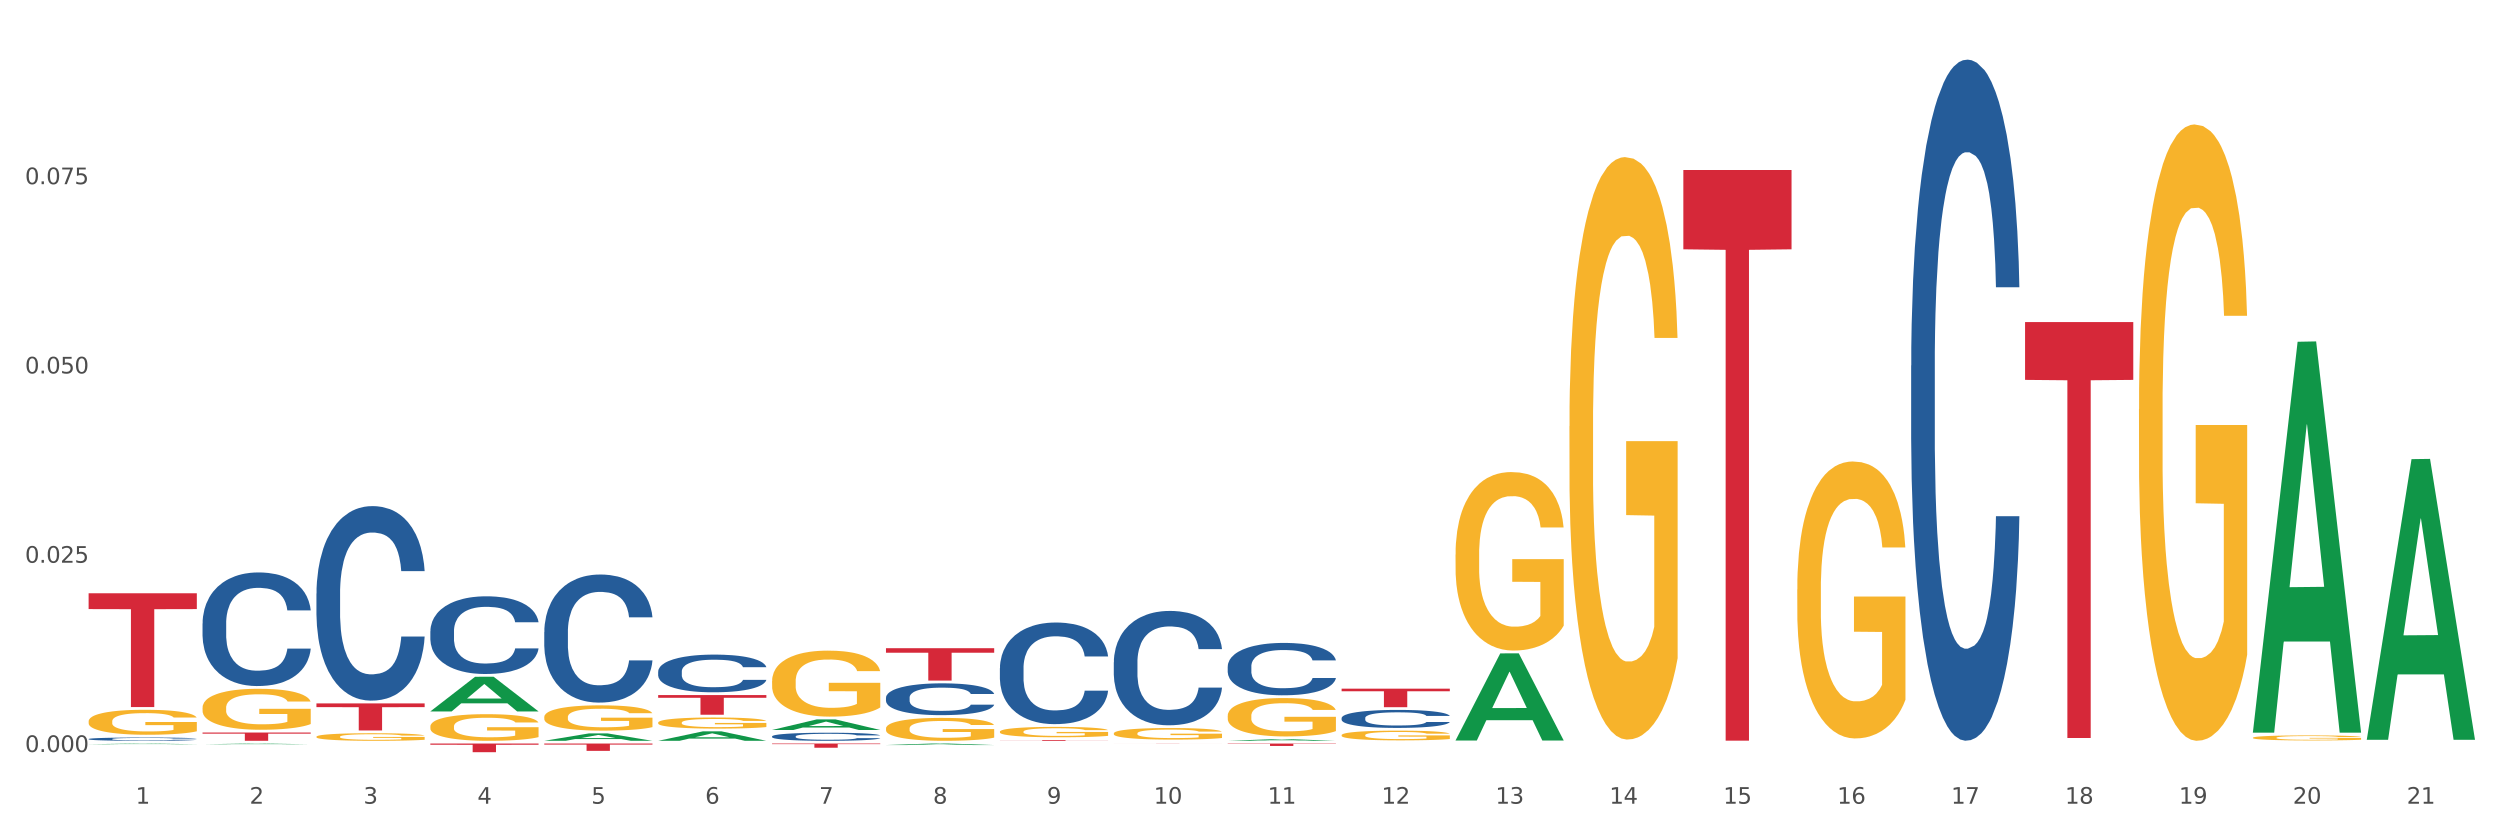<?xml version="1.0" encoding="utf-8" standalone="no"?>
<!DOCTYPE svg PUBLIC "-//W3C//DTD SVG 1.1//EN"
  "http://www.w3.org/Graphics/SVG/1.1/DTD/svg11.dtd">
<svg xmlns:xlink="http://www.w3.org/1999/xlink" width="1080pt" height="360pt" viewBox="0 0 1080 360" xmlns="http://www.w3.org/2000/svg" version="1.1">
 <rect x="0" y="0" width="1080" height="360" fill="#333333" stroke="none"/>
 <defs>
  <style type="text/css">*{stroke-linejoin: round; stroke-linecap: butt}</style>
 </defs>
 <g id="figure_1">
  <g id="patch_1">
   <path d="M 0 360 
L 1080 360 
L 1080 0 
L 0 0 
z
" style="fill: #ffffff; stroke: #ffffff; stroke-linejoin: miter"/>
  </g>
  <g id="axes_1">
   <g id="matplotlib.axis_1">
    <g id="xtick_1">
     <g id="text_1">
      <!-- 1 -->
      <g style="fill: #4d4d4d" transform="translate(58.603 347.204) scale(0.096 -0.096)">
       <defs>
        <path id="DejaVuSans-31" d="M 794 531 
L 1825 531 
L 1825 4091 
L 703 3866 
L 703 4441 
L 1819 4666 
L 2450 4666 
L 2450 531 
L 3481 531 
L 3481 0 
L 794 0 
L 794 531 
z
" transform="scale(0.016)"/>
       </defs>
       <use xlink:href="#DejaVuSans-31"/>
      </g>
     </g>
    </g>
    <g id="xtick_2">
     <g id="text_2">
      <!-- 2 -->
      <g style="fill: #4d4d4d" transform="translate(107.811 347.204) scale(0.096 -0.096)">
       <defs>
        <path id="DejaVuSans-32" d="M 1228 531 
L 3431 531 
L 3431 0 
L 469 0 
L 469 531 
Q 828 903 1448 1529 
Q 2069 2156 2228 2338 
Q 2531 2678 2651 2914 
Q 2772 3150 2772 3378 
Q 2772 3750 2511 3984 
Q 2250 4219 1831 4219 
Q 1534 4219 1204 4116 
Q 875 4013 500 3803 
L 500 4441 
Q 881 4594 1212 4672 
Q 1544 4750 1819 4750 
Q 2544 4750 2975 4387 
Q 3406 4025 3406 3419 
Q 3406 3131 3298 2873 
Q 3191 2616 2906 2266 
Q 2828 2175 2409 1742 
Q 1991 1309 1228 531 
z
" transform="scale(0.016)"/>
       </defs>
       <use xlink:href="#DejaVuSans-32"/>
      </g>
     </g>
    </g>
    <g id="xtick_3">
     <g id="text_3">
      <!-- 3 -->
      <g style="fill: #4d4d4d" transform="translate(157.02 347.204) scale(0.096 -0.096)">
       <defs>
        <path id="DejaVuSans-33" d="M 2597 2516 
Q 3050 2419 3304 2112 
Q 3559 1806 3559 1356 
Q 3559 666 3084 287 
Q 2609 -91 1734 -91 
Q 1441 -91 1130 -33 
Q 819 25 488 141 
L 488 750 
Q 750 597 1062 519 
Q 1375 441 1716 441 
Q 2309 441 2620 675 
Q 2931 909 2931 1356 
Q 2931 1769 2642 2001 
Q 2353 2234 1838 2234 
L 1294 2234 
L 1294 2753 
L 1863 2753 
Q 2328 2753 2575 2939 
Q 2822 3125 2822 3475 
Q 2822 3834 2567 4026 
Q 2313 4219 1838 4219 
Q 1578 4219 1281 4162 
Q 984 4106 628 3988 
L 628 4550 
Q 988 4650 1302 4700 
Q 1616 4750 1894 4750 
Q 2613 4750 3031 4423 
Q 3450 4097 3450 3541 
Q 3450 3153 3228 2886 
Q 3006 2619 2597 2516 
z
" transform="scale(0.016)"/>
       </defs>
       <use xlink:href="#DejaVuSans-33"/>
      </g>
     </g>
    </g>
    <g id="xtick_4">
     <g id="text_4">
      <!-- 4 -->
      <g style="fill: #4d4d4d" transform="translate(206.228 347.204) scale(0.096 -0.096)">
       <defs>
        <path id="DejaVuSans-34" d="M 2419 4116 
L 825 1625 
L 2419 1625 
L 2419 4116 
z
M 2253 4666 
L 3047 4666 
L 3047 1625 
L 3713 1625 
L 3713 1100 
L 3047 1100 
L 3047 0 
L 2419 0 
L 2419 1100 
L 313 1100 
L 313 1709 
L 2253 4666 
z
" transform="scale(0.016)"/>
       </defs>
       <use xlink:href="#DejaVuSans-34"/>
      </g>
     </g>
    </g>
    <g id="xtick_5">
     <g id="text_5">
      <!-- 5 -->
      <g style="fill: #4d4d4d" transform="translate(255.437 347.204) scale(0.096 -0.096)">
       <defs>
        <path id="DejaVuSans-35" d="M 691 4666 
L 3169 4666 
L 3169 4134 
L 1269 4134 
L 1269 2991 
Q 1406 3038 1543 3061 
Q 1681 3084 1819 3084 
Q 2600 3084 3056 2656 
Q 3513 2228 3513 1497 
Q 3513 744 3044 326 
Q 2575 -91 1722 -91 
Q 1428 -91 1123 -41 
Q 819 9 494 109 
L 494 744 
Q 775 591 1075 516 
Q 1375 441 1709 441 
Q 2250 441 2565 725 
Q 2881 1009 2881 1497 
Q 2881 1984 2565 2268 
Q 2250 2553 1709 2553 
Q 1456 2553 1204 2497 
Q 953 2441 691 2322 
L 691 4666 
z
" transform="scale(0.016)"/>
       </defs>
       <use xlink:href="#DejaVuSans-35"/>
      </g>
     </g>
    </g>
    <g id="xtick_6">
     <g id="text_6">
      <!-- 6 -->
      <g style="fill: #4d4d4d" transform="translate(304.645 347.204) scale(0.096 -0.096)">
       <defs>
        <path id="DejaVuSans-36" d="M 2113 2584 
Q 1688 2584 1439 2293 
Q 1191 2003 1191 1497 
Q 1191 994 1439 701 
Q 1688 409 2113 409 
Q 2538 409 2786 701 
Q 3034 994 3034 1497 
Q 3034 2003 2786 2293 
Q 2538 2584 2113 2584 
z
M 3366 4563 
L 3366 3988 
Q 3128 4100 2886 4159 
Q 2644 4219 2406 4219 
Q 1781 4219 1451 3797 
Q 1122 3375 1075 2522 
Q 1259 2794 1537 2939 
Q 1816 3084 2150 3084 
Q 2853 3084 3261 2657 
Q 3669 2231 3669 1497 
Q 3669 778 3244 343 
Q 2819 -91 2113 -91 
Q 1303 -91 875 529 
Q 447 1150 447 2328 
Q 447 3434 972 4092 
Q 1497 4750 2381 4750 
Q 2619 4750 2861 4703 
Q 3103 4656 3366 4563 
z
" transform="scale(0.016)"/>
       </defs>
       <use xlink:href="#DejaVuSans-36"/>
      </g>
     </g>
    </g>
    <g id="xtick_7">
     <g id="text_7">
      <!-- 7 -->
      <g style="fill: #4d4d4d" transform="translate(353.854 347.204) scale(0.096 -0.096)">
       <defs>
        <path id="DejaVuSans-37" d="M 525 4666 
L 3525 4666 
L 3525 4397 
L 1831 0 
L 1172 0 
L 2766 4134 
L 525 4134 
L 525 4666 
z
" transform="scale(0.016)"/>
       </defs>
       <use xlink:href="#DejaVuSans-37"/>
      </g>
     </g>
    </g>
    <g id="xtick_8">
     <g id="text_8">
      <!-- 8 -->
      <g style="fill: #4d4d4d" transform="translate(403.062 347.204) scale(0.096 -0.096)">
       <defs>
        <path id="DejaVuSans-38" d="M 2034 2216 
Q 1584 2216 1326 1975 
Q 1069 1734 1069 1313 
Q 1069 891 1326 650 
Q 1584 409 2034 409 
Q 2484 409 2743 651 
Q 3003 894 3003 1313 
Q 3003 1734 2745 1975 
Q 2488 2216 2034 2216 
z
M 1403 2484 
Q 997 2584 770 2862 
Q 544 3141 544 3541 
Q 544 4100 942 4425 
Q 1341 4750 2034 4750 
Q 2731 4750 3128 4425 
Q 3525 4100 3525 3541 
Q 3525 3141 3298 2862 
Q 3072 2584 2669 2484 
Q 3125 2378 3379 2068 
Q 3634 1759 3634 1313 
Q 3634 634 3220 271 
Q 2806 -91 2034 -91 
Q 1263 -91 848 271 
Q 434 634 434 1313 
Q 434 1759 690 2068 
Q 947 2378 1403 2484 
z
M 1172 3481 
Q 1172 3119 1398 2916 
Q 1625 2713 2034 2713 
Q 2441 2713 2670 2916 
Q 2900 3119 2900 3481 
Q 2900 3844 2670 4047 
Q 2441 4250 2034 4250 
Q 1625 4250 1398 4047 
Q 1172 3844 1172 3481 
z
" transform="scale(0.016)"/>
       </defs>
       <use xlink:href="#DejaVuSans-38"/>
      </g>
     </g>
    </g>
    <g id="xtick_9">
     <g id="text_9">
      <!-- 9 -->
      <g style="fill: #4d4d4d" transform="translate(452.271 347.204) scale(0.096 -0.096)">
       <defs>
        <path id="DejaVuSans-39" d="M 703 97 
L 703 672 
Q 941 559 1184 500 
Q 1428 441 1663 441 
Q 2288 441 2617 861 
Q 2947 1281 2994 2138 
Q 2813 1869 2534 1725 
Q 2256 1581 1919 1581 
Q 1219 1581 811 2004 
Q 403 2428 403 3163 
Q 403 3881 828 4315 
Q 1253 4750 1959 4750 
Q 2769 4750 3195 4129 
Q 3622 3509 3622 2328 
Q 3622 1225 3098 567 
Q 2575 -91 1691 -91 
Q 1453 -91 1209 -44 
Q 966 3 703 97 
z
M 1959 2075 
Q 2384 2075 2632 2365 
Q 2881 2656 2881 3163 
Q 2881 3666 2632 3958 
Q 2384 4250 1959 4250 
Q 1534 4250 1286 3958 
Q 1038 3666 1038 3163 
Q 1038 2656 1286 2365 
Q 1534 2075 1959 2075 
z
" transform="scale(0.016)"/>
       </defs>
       <use xlink:href="#DejaVuSans-39"/>
      </g>
     </g>
    </g>
    <g id="xtick_10">
     <g id="text_10">
      <!-- 10 -->
      <g style="fill: #4d4d4d" transform="translate(498.425 347.204) scale(0.096 -0.096)">
       <defs>
        <path id="DejaVuSans-30" d="M 2034 4250 
Q 1547 4250 1301 3770 
Q 1056 3291 1056 2328 
Q 1056 1369 1301 889 
Q 1547 409 2034 409 
Q 2525 409 2770 889 
Q 3016 1369 3016 2328 
Q 3016 3291 2770 3770 
Q 2525 4250 2034 4250 
z
M 2034 4750 
Q 2819 4750 3233 4129 
Q 3647 3509 3647 2328 
Q 3647 1150 3233 529 
Q 2819 -91 2034 -91 
Q 1250 -91 836 529 
Q 422 1150 422 2328 
Q 422 3509 836 4129 
Q 1250 4750 2034 4750 
z
" transform="scale(0.016)"/>
       </defs>
       <use xlink:href="#DejaVuSans-31"/>
       <use xlink:href="#DejaVuSans-30" transform="translate(63.623 0)"/>
      </g>
     </g>
    </g>
    <g id="xtick_11">
     <g id="text_11">
      <!-- 11 -->
      <g style="fill: #4d4d4d" transform="translate(547.634 347.204) scale(0.096 -0.096)">
       <use xlink:href="#DejaVuSans-31"/>
       <use xlink:href="#DejaVuSans-31" transform="translate(63.623 0)"/>
      </g>
     </g>
    </g>
    <g id="xtick_12">
     <g id="text_12">
      <!-- 12 -->
      <g style="fill: #4d4d4d" transform="translate(596.842 347.204) scale(0.096 -0.096)">
       <use xlink:href="#DejaVuSans-31"/>
       <use xlink:href="#DejaVuSans-32" transform="translate(63.623 0)"/>
      </g>
     </g>
    </g>
    <g id="xtick_13">
     <g id="text_13">
      <!-- 13 -->
      <g style="fill: #4d4d4d" transform="translate(646.05 347.204) scale(0.096 -0.096)">
       <use xlink:href="#DejaVuSans-31"/>
       <use xlink:href="#DejaVuSans-33" transform="translate(63.623 0)"/>
      </g>
     </g>
    </g>
    <g id="xtick_14">
     <g id="text_14">
      <!-- 14 -->
      <g style="fill: #4d4d4d" transform="translate(695.259 347.204) scale(0.096 -0.096)">
       <use xlink:href="#DejaVuSans-31"/>
       <use xlink:href="#DejaVuSans-34" transform="translate(63.623 0)"/>
      </g>
     </g>
    </g>
    <g id="xtick_15">
     <g id="text_15">
      <!-- 15 -->
      <g style="fill: #4d4d4d" transform="translate(744.467 347.204) scale(0.096 -0.096)">
       <use xlink:href="#DejaVuSans-31"/>
       <use xlink:href="#DejaVuSans-35" transform="translate(63.623 0)"/>
      </g>
     </g>
    </g>
    <g id="xtick_16">
     <g id="text_16">
      <!-- 16 -->
      <g style="fill: #4d4d4d" transform="translate(793.676 347.204) scale(0.096 -0.096)">
       <use xlink:href="#DejaVuSans-31"/>
       <use xlink:href="#DejaVuSans-36" transform="translate(63.623 0)"/>
      </g>
     </g>
    </g>
    <g id="xtick_17">
     <g id="text_17">
      <!-- 17 -->
      <g style="fill: #4d4d4d" transform="translate(842.884 347.204) scale(0.096 -0.096)">
       <use xlink:href="#DejaVuSans-31"/>
       <use xlink:href="#DejaVuSans-37" transform="translate(63.623 0)"/>
      </g>
     </g>
    </g>
    <g id="xtick_18">
     <g id="text_18">
      <!-- 18 -->
      <g style="fill: #4d4d4d" transform="translate(892.093 347.204) scale(0.096 -0.096)">
       <use xlink:href="#DejaVuSans-31"/>
       <use xlink:href="#DejaVuSans-38" transform="translate(63.623 0)"/>
      </g>
     </g>
    </g>
    <g id="xtick_19">
     <g id="text_19">
      <!-- 19 -->
      <g style="fill: #4d4d4d" transform="translate(941.301 347.204) scale(0.096 -0.096)">
       <use xlink:href="#DejaVuSans-31"/>
       <use xlink:href="#DejaVuSans-39" transform="translate(63.623 0)"/>
      </g>
     </g>
    </g>
    <g id="xtick_20">
     <g id="text_20">
      <!-- 20 -->
      <g style="fill: #4d4d4d" transform="translate(990.51 347.204) scale(0.096 -0.096)">
       <use xlink:href="#DejaVuSans-32"/>
       <use xlink:href="#DejaVuSans-30" transform="translate(63.623 0)"/>
      </g>
     </g>
    </g>
    <g id="xtick_21">
     <g id="text_21">
      <!-- 21 -->
      <g style="fill: #4d4d4d" transform="translate(1039.718 347.204) scale(0.096 -0.096)">
       <use xlink:href="#DejaVuSans-32"/>
       <use xlink:href="#DejaVuSans-31" transform="translate(63.623 0)"/>
      </g>
     </g>
    </g>
    <g id="xtick_22"/>
    <g id="xtick_23"/>
    <g id="xtick_24"/>
    <g id="xtick_25"/>
    <g id="xtick_26"/>
    <g id="xtick_27"/>
    <g id="xtick_28"/>
    <g id="xtick_29"/>
    <g id="xtick_30"/>
    <g id="xtick_31"/>
    <g id="xtick_32"/>
    <g id="xtick_33"/>
    <g id="xtick_34"/>
    <g id="xtick_35"/>
    <g id="xtick_36"/>
    <g id="xtick_37"/>
    <g id="xtick_38"/>
    <g id="xtick_39"/>
    <g id="xtick_40"/>
    <g id="xtick_41"/>
   </g>
   <g id="matplotlib.axis_2">
    <g id="ytick_1">
     <g id="text_22">
      <!-- 0.000 -->
      <g style="fill: #4d4d4d" transform="translate(10.8 324.866) scale(0.096 -0.096)">
       <defs>
        <path id="DejaVuSans-2e" d="M 684 794 
L 1344 794 
L 1344 0 
L 684 0 
L 684 794 
z
" transform="scale(0.016)"/>
       </defs>
       <use xlink:href="#DejaVuSans-30"/>
       <use xlink:href="#DejaVuSans-2e" transform="translate(63.623 0)"/>
       <use xlink:href="#DejaVuSans-30" transform="translate(95.41 0)"/>
       <use xlink:href="#DejaVuSans-30" transform="translate(159.033 0)"/>
       <use xlink:href="#DejaVuSans-30" transform="translate(222.656 0)"/>
      </g>
     </g>
    </g>
    <g id="ytick_2">
     <g id="text_23">
      <!-- 0.025 -->
      <g style="fill: #4d4d4d" transform="translate(10.8 243.1) scale(0.096 -0.096)">
       <use xlink:href="#DejaVuSans-30"/>
       <use xlink:href="#DejaVuSans-2e" transform="translate(63.623 0)"/>
       <use xlink:href="#DejaVuSans-30" transform="translate(95.41 0)"/>
       <use xlink:href="#DejaVuSans-32" transform="translate(159.033 0)"/>
       <use xlink:href="#DejaVuSans-35" transform="translate(222.656 0)"/>
      </g>
     </g>
    </g>
    <g id="ytick_3">
     <g id="text_24">
      <!-- 0.050 -->
      <g style="fill: #4d4d4d" transform="translate(10.8 161.333) scale(0.096 -0.096)">
       <use xlink:href="#DejaVuSans-30"/>
       <use xlink:href="#DejaVuSans-2e" transform="translate(63.623 0)"/>
       <use xlink:href="#DejaVuSans-30" transform="translate(95.41 0)"/>
       <use xlink:href="#DejaVuSans-35" transform="translate(159.033 0)"/>
       <use xlink:href="#DejaVuSans-30" transform="translate(222.656 0)"/>
      </g>
     </g>
    </g>
    <g id="ytick_4">
     <g id="text_25">
      <!-- 0.075 -->
      <g style="fill: #4d4d4d" transform="translate(10.8 79.567) scale(0.096 -0.096)">
       <use xlink:href="#DejaVuSans-30"/>
       <use xlink:href="#DejaVuSans-2e" transform="translate(63.623 0)"/>
       <use xlink:href="#DejaVuSans-30" transform="translate(95.41 0)"/>
       <use xlink:href="#DejaVuSans-37" transform="translate(159.033 0)"/>
       <use xlink:href="#DejaVuSans-35" transform="translate(222.656 0)"/>
      </g>
     </g>
    </g>
    <g id="ytick_5"/>
    <g id="ytick_6"/>
    <g id="ytick_7"/>
    <g id="ytick_8"/>
   </g>
   <g id="PolyCollection_1">
    <path d="M 38.283 321.509 
L 38.331 321.509 
L 57.609 321.219 
L 65.609 321.219 
L 85.031 321.51 
L 75.778 321.51 
L 71.585 321.442 
L 51.681 321.442 
L 51.536 321.443 
L 47.488 321.51 
L 38.283 321.51 
L 38.283 321.509 
L 54.187 321.402 
L 69.079 321.401 
L 61.705 321.281 
L 61.609 321.28 
L 61.512 321.281 
L 54.139 321.401 
L 54.187 321.402 
L 38.283 321.509 
z
" clip-path="url(#p1441ae70c3)" style="fill: #109648"/>
    <path d="M 431.951 319.693 
L 478.699 319.693 
L 478.699 319.741 
L 460.31 319.741 
L 460.31 320.037 
L 450.229 320.037 
L 450.229 319.741 
L 431.951 319.741 
L 431.951 319.693 
L 431.951 319.693 
z
" clip-path="url(#p1441ae70c3)" style="fill: #d62839"/>
    <path d="M 481.159 321.219 
L 527.907 321.219 
L 527.907 321.227 
L 509.518 321.227 
L 509.518 321.279 
L 499.437 321.279 
L 499.437 321.227 
L 481.159 321.227 
L 481.159 321.219 
L 481.159 321.219 
z
" clip-path="url(#p1441ae70c3)" style="fill: #d62839"/>
    <path d="M 530.367 321.219 
L 577.116 321.219 
L 577.116 321.362 
L 558.726 321.363 
L 558.726 322.251 
L 548.646 322.251 
L 548.646 321.363 
L 530.367 321.362 
L 530.367 321.219 
L 530.367 321.219 
z
" clip-path="url(#p1441ae70c3)" style="fill: #d62839"/>
    <path d="M 579.576 297.509 
L 626.324 297.509 
L 626.324 298.619 
L 607.935 298.627 
L 607.935 305.496 
L 597.854 305.496 
L 597.854 298.627 
L 579.576 298.619 
L 579.576 297.517 
L 579.576 297.509 
z
" clip-path="url(#p1441ae70c3)" style="fill: #d62839"/>
    <path d="M 727.201 73.441 
L 773.949 73.441 
L 773.949 107.701 
L 755.56 107.933 
L 755.56 319.978 
L 745.48 319.978 
L 745.48 107.933 
L 727.201 107.701 
L 727.201 73.672 
L 727.201 73.441 
z
" clip-path="url(#p1441ae70c3)" style="fill: #d62839"/>
    <path d="M 874.827 139.14 
L 921.575 139.14 
L 921.575 164.107 
L 903.186 164.276 
L 903.186 318.805 
L 893.105 318.805 
L 893.105 164.276 
L 874.827 164.107 
L 874.827 139.308 
L 874.827 139.14 
z
" clip-path="url(#p1441ae70c3)" style="fill: #d62839"/>
    <path d="M 87.491 305.737 
L 87.547 305.721 
L 87.547 305.139 
L 87.657 304.638 
L 88.209 303.425 
L 89.037 302.423 
L 89.644 301.889 
L 90.251 301.453 
L 90.969 301.016 
L 91.852 300.563 
L 93.452 299.9 
L 94.446 299.561 
L 95.66 299.205 
L 97.868 298.688 
L 99.468 298.397 
L 101.124 298.154 
L 103.828 297.863 
L 105.595 297.734 
L 107.471 297.637 
L 109.734 297.572 
L 111.445 297.556 
L 115.198 297.604 
L 118.399 297.75 
L 119.945 297.863 
L 121.932 298.057 
L 122.98 298.187 
L 124.691 298.445 
L 126.457 298.785 
L 127.672 299.076 
L 129.493 299.626 
L 130.873 300.175 
L 132.142 300.854 
L 132.804 301.323 
L 133.301 301.76 
L 133.743 302.261 
L 134.184 303.053 
L 124.25 303.053 
L 123.863 302.487 
L 123.256 301.954 
L 122.373 301.436 
L 121.6 301.113 
L 120.276 300.709 
L 119.062 300.45 
L 117.792 300.256 
L 116.247 300.094 
L 115.032 300.014 
L 113.322 299.949 
L 109.955 299.965 
L 107.692 300.094 
L 106.147 300.256 
L 105.153 300.402 
L 104.27 300.563 
L 103.276 300.79 
L 102.117 301.129 
L 101.29 301.436 
L 100.462 301.825 
L 99.799 302.213 
L 99.192 302.665 
L 98.696 303.15 
L 98.309 303.652 
L 97.978 304.266 
L 97.702 305.285 
L 97.702 307.5 
L 97.812 308.001 
L 98.088 308.664 
L 98.42 309.165 
L 98.971 309.763 
L 99.468 310.168 
L 100.406 310.75 
L 101.455 311.235 
L 102.283 311.542 
L 103.111 311.801 
L 104.546 312.156 
L 106.147 312.447 
L 107.526 312.625 
L 109.403 312.787 
L 110.672 312.852 
L 111.776 312.884 
L 114.481 312.884 
L 116.412 312.835 
L 118.565 312.722 
L 120.221 312.577 
L 121.6 312.399 
L 123.146 312.108 
L 124.139 311.833 
L 124.139 308.454 
L 111.997 308.438 
L 111.997 306.19 
L 134.239 306.19 
L 134.239 312.787 
L 133.301 313.127 
L 132.253 313.434 
L 131.149 313.709 
L 129.493 314.048 
L 127.506 314.372 
L 125.74 314.598 
L 123.863 314.792 
L 121.656 314.97 
L 118.786 315.131 
L 117.019 315.196 
L 114.812 315.245 
L 112.218 315.261 
L 109.955 315.228 
L 107.747 315.148 
L 105.429 315.002 
L 103.166 314.792 
L 101.455 314.582 
L 99.744 314.323 
L 97.923 313.983 
L 96.488 313.66 
L 95.384 313.369 
L 94.17 312.997 
L 92.845 312.512 
L 91.852 312.076 
L 90.969 311.623 
L 90.03 311.041 
L 89.368 310.539 
L 88.706 309.909 
L 88.319 309.44 
L 87.878 308.712 
L 87.547 307.694 
L 87.491 305.737 
z
" clip-path="url(#p1441ae70c3)" style="fill: #f7b32b"/>
    <path d="M 825.618 157.964 
L 825.673 157.696 
L 825.673 150.172 
L 825.839 139.961 
L 826.447 121.151 
L 827.221 106.91 
L 828.547 90.25 
L 829.265 83.263 
L 830.205 75.471 
L 832.139 62.841 
L 834.349 52.093 
L 835.896 46.181 
L 837.057 42.419 
L 839.654 35.702 
L 841.146 32.746 
L 842.693 30.328 
L 844.019 28.715 
L 846.229 26.834 
L 847.998 26.028 
L 850.042 25.759 
L 851.755 26.028 
L 854.021 27.103 
L 857.336 30.328 
L 858.607 32.209 
L 860.32 35.433 
L 862.088 39.732 
L 863.525 44.032 
L 865.183 50.212 
L 866.896 58.273 
L 868.553 68.484 
L 869.714 77.889 
L 870.653 87.831 
L 871.482 99.923 
L 872.09 113.09 
L 872.366 124.107 
L 862.254 124.107 
L 861.978 114.165 
L 861.425 103.416 
L 860.873 96.161 
L 860.265 90.25 
L 859.325 83.532 
L 858.497 79.233 
L 857.115 74.127 
L 855.844 70.903 
L 854.794 69.022 
L 853.523 67.409 
L 850.816 65.797 
L 848.882 65.797 
L 847.666 66.335 
L 846.174 67.678 
L 844.903 69.559 
L 843.411 72.784 
L 842.251 76.277 
L 841.09 80.845 
L 840.427 84.069 
L 839.433 89.981 
L 838.77 94.818 
L 837.885 103.148 
L 837.388 109.059 
L 836.504 124.376 
L 836.117 135.662 
L 835.951 143.454 
L 835.841 152.053 
L 835.841 193.972 
L 836.172 212.781 
L 836.449 220.842 
L 836.891 229.979 
L 837.72 241.802 
L 838.935 253.356 
L 840.206 261.686 
L 841.256 266.792 
L 842.251 270.554 
L 843.245 273.51 
L 844.461 276.197 
L 845.456 277.809 
L 846.948 279.421 
L 848.716 280.227 
L 850.097 280.227 
L 852.915 278.884 
L 854.186 277.54 
L 855.402 275.659 
L 856.728 272.703 
L 857.778 269.479 
L 858.386 267.06 
L 859.381 261.955 
L 860.154 256.581 
L 860.817 250.4 
L 861.259 245.026 
L 861.757 236.965 
L 862.144 227.829 
L 862.254 222.992 
L 872.366 222.992 
L 872.145 232.666 
L 871.758 242.071 
L 870.985 254.7 
L 870.377 261.955 
L 869.438 270.822 
L 868.443 278.346 
L 867.061 286.676 
L 865.791 292.857 
L 864.464 298.231 
L 863.028 303.068 
L 860.431 309.785 
L 859.491 311.666 
L 857.502 314.891 
L 855.955 316.772 
L 853.689 318.653 
L 851.368 319.728 
L 848.937 319.996 
L 846.782 319.459 
L 844.406 317.847 
L 842.914 316.234 
L 841.256 313.816 
L 839.322 310.054 
L 837.499 305.486 
L 835.786 300.112 
L 834.183 293.931 
L 832.691 286.945 
L 830.757 275.39 
L 829.32 264.105 
L 828.271 253.625 
L 827.552 244.758 
L 826.834 233.472 
L 826.447 225.679 
L 825.839 206.87 
L 825.618 189.403 
L 825.618 157.964 
z
" clip-path="url(#p1441ae70c3)" style="fill: #255c99"/>
    <path d="M 382.742 280.029 
L 429.49 280.029 
L 429.49 281.973 
L 411.101 281.986 
L 411.101 294.019 
L 401.02 294.019 
L 401.02 281.986 
L 382.742 281.973 
L 382.742 280.042 
L 382.742 280.029 
z
" clip-path="url(#p1441ae70c3)" style="fill: #d62839"/>
    <path d="M 579.576 310.175 
L 579.631 310.168 
L 579.631 309.969 
L 579.797 309.699 
L 580.405 309.201 
L 581.178 308.824 
L 582.505 308.384 
L 583.223 308.199 
L 584.162 307.993 
L 586.096 307.659 
L 588.307 307.374 
L 589.854 307.218 
L 591.014 307.119 
L 593.611 306.941 
L 595.103 306.863 
L 596.651 306.799 
L 597.977 306.756 
L 600.187 306.706 
L 601.955 306.685 
L 604 306.678 
L 605.713 306.685 
L 607.978 306.713 
L 611.294 306.799 
L 612.565 306.848 
L 614.278 306.934 
L 616.046 307.047 
L 617.483 307.161 
L 619.14 307.325 
L 620.853 307.538 
L 622.511 307.808 
L 623.672 308.057 
L 624.611 308.32 
L 625.44 308.64 
L 626.048 308.988 
L 626.324 309.279 
L 616.212 309.279 
L 615.936 309.016 
L 615.383 308.732 
L 614.83 308.54 
L 614.223 308.384 
L 613.283 308.206 
L 612.454 308.092 
L 611.073 307.957 
L 609.802 307.872 
L 608.752 307.822 
L 607.481 307.78 
L 604.773 307.737 
L 602.839 307.737 
L 601.624 307.751 
L 600.132 307.787 
L 598.861 307.836 
L 597.369 307.922 
L 596.209 308.014 
L 595.048 308.135 
L 594.385 308.22 
L 593.39 308.377 
L 592.727 308.504 
L 591.843 308.725 
L 591.346 308.881 
L 590.462 309.286 
L 590.075 309.585 
L 589.909 309.791 
L 589.799 310.018 
L 589.799 311.127 
L 590.13 311.625 
L 590.406 311.838 
L 590.849 312.08 
L 591.677 312.392 
L 592.893 312.698 
L 594.164 312.918 
L 595.214 313.053 
L 596.209 313.153 
L 597.203 313.231 
L 598.419 313.302 
L 599.413 313.345 
L 600.905 313.387 
L 602.674 313.409 
L 604.055 313.409 
L 606.873 313.373 
L 608.144 313.338 
L 609.36 313.288 
L 610.686 313.21 
L 611.736 313.124 
L 612.344 313.06 
L 613.338 312.925 
L 614.112 312.783 
L 614.775 312.62 
L 615.217 312.478 
L 615.714 312.264 
L 616.101 312.023 
L 616.212 311.895 
L 626.324 311.895 
L 626.103 312.151 
L 625.716 312.399 
L 624.943 312.733 
L 624.335 312.925 
L 623.395 313.16 
L 622.401 313.359 
L 621.019 313.579 
L 619.748 313.743 
L 618.422 313.885 
L 616.985 314.013 
L 614.388 314.19 
L 613.449 314.24 
L 611.46 314.326 
L 609.912 314.375 
L 607.647 314.425 
L 605.326 314.453 
L 602.895 314.461 
L 600.74 314.446 
L 598.364 314.404 
L 596.872 314.361 
L 595.214 314.297 
L 593.28 314.198 
L 591.456 314.077 
L 589.743 313.935 
L 588.141 313.771 
L 586.649 313.586 
L 584.715 313.281 
L 583.278 312.982 
L 582.228 312.705 
L 581.51 312.47 
L 580.792 312.172 
L 580.405 311.966 
L 579.797 311.468 
L 579.576 311.006 
L 579.576 310.175 
z
" clip-path="url(#p1441ae70c3)" style="fill: #255c99"/>
    <path d="M 481.159 286.12 
L 481.214 286.075 
L 481.214 284.811 
L 481.38 283.097 
L 481.988 279.938 
L 482.762 277.547 
L 484.088 274.749 
L 484.806 273.576 
L 485.745 272.267 
L 487.679 270.147 
L 489.89 268.342 
L 491.437 267.349 
L 492.597 266.717 
L 495.194 265.589 
L 496.686 265.093 
L 498.234 264.687 
L 499.56 264.416 
L 501.77 264.1 
L 503.538 263.965 
L 505.583 263.92 
L 507.296 263.965 
L 509.562 264.145 
L 512.877 264.687 
L 514.148 265.003 
L 515.861 265.544 
L 517.629 266.266 
L 519.066 266.988 
L 520.724 268.026 
L 522.437 269.379 
L 524.094 271.094 
L 525.255 272.673 
L 526.194 274.343 
L 527.023 276.373 
L 527.631 278.584 
L 527.907 280.434 
L 517.795 280.434 
L 517.519 278.765 
L 516.966 276.96 
L 516.413 275.742 
L 515.806 274.749 
L 514.866 273.621 
L 514.037 272.899 
L 512.656 272.042 
L 511.385 271.5 
L 510.335 271.184 
L 509.064 270.914 
L 506.357 270.643 
L 504.423 270.643 
L 503.207 270.733 
L 501.715 270.959 
L 500.444 271.275 
L 498.952 271.816 
L 497.792 272.403 
L 496.631 273.17 
L 495.968 273.711 
L 494.973 274.704 
L 494.31 275.516 
L 493.426 276.915 
L 492.929 277.908 
L 492.045 280.48 
L 491.658 282.375 
L 491.492 283.683 
L 491.382 285.127 
L 491.382 292.166 
L 491.713 295.325 
L 491.99 296.679 
L 492.432 298.213 
L 493.26 300.198 
L 494.476 302.138 
L 495.747 303.537 
L 496.797 304.394 
L 497.792 305.026 
L 498.786 305.523 
L 500.002 305.974 
L 500.997 306.244 
L 502.489 306.515 
L 504.257 306.651 
L 505.638 306.651 
L 508.456 306.425 
L 509.727 306.199 
L 510.943 305.884 
L 512.269 305.387 
L 513.319 304.846 
L 513.927 304.44 
L 514.922 303.582 
L 515.695 302.68 
L 516.358 301.642 
L 516.8 300.74 
L 517.298 299.386 
L 517.684 297.852 
L 517.795 297.04 
L 527.907 297.04 
L 527.686 298.664 
L 527.299 300.243 
L 526.526 302.364 
L 525.918 303.582 
L 524.978 305.071 
L 523.984 306.335 
L 522.602 307.734 
L 521.331 308.771 
L 520.005 309.674 
L 518.569 310.486 
L 515.971 311.614 
L 515.032 311.93 
L 513.043 312.471 
L 511.496 312.787 
L 509.23 313.103 
L 506.909 313.284 
L 504.478 313.329 
L 502.323 313.238 
L 499.947 312.968 
L 498.455 312.697 
L 496.797 312.291 
L 494.863 311.659 
L 493.039 310.892 
L 491.326 309.99 
L 489.724 308.952 
L 488.232 307.779 
L 486.298 305.838 
L 484.861 303.943 
L 483.811 302.183 
L 483.093 300.694 
L 482.375 298.799 
L 481.988 297.491 
L 481.38 294.332 
L 481.159 291.399 
L 481.159 286.12 
z
" clip-path="url(#p1441ae70c3)" style="fill: #255c99"/>
    <path d="M 431.951 288.652 
L 432.006 288.612 
L 432.006 287.49 
L 432.172 285.966 
L 432.779 283.159 
L 433.553 281.034 
L 434.879 278.549 
L 435.598 277.506 
L 436.537 276.343 
L 438.471 274.459 
L 440.681 272.855 
L 442.229 271.973 
L 443.389 271.412 
L 445.986 270.409 
L 447.478 269.968 
L 449.025 269.608 
L 450.351 269.367 
L 452.562 269.086 
L 454.33 268.966 
L 456.374 268.926 
L 458.087 268.966 
L 460.353 269.126 
L 463.669 269.608 
L 464.939 269.888 
L 466.652 270.369 
L 468.421 271.011 
L 469.857 271.652 
L 471.515 272.575 
L 473.228 273.777 
L 474.886 275.301 
L 476.046 276.704 
L 476.986 278.188 
L 477.814 279.992 
L 478.422 281.957 
L 478.699 283.6 
L 468.586 283.6 
L 468.31 282.117 
L 467.758 280.513 
L 467.205 279.431 
L 466.597 278.549 
L 465.658 277.546 
L 464.829 276.905 
L 463.447 276.143 
L 462.177 275.662 
L 461.127 275.381 
L 459.856 275.141 
L 457.148 274.9 
L 455.214 274.9 
L 453.998 274.98 
L 452.506 275.181 
L 451.236 275.461 
L 449.744 275.942 
L 448.583 276.464 
L 447.423 277.145 
L 446.76 277.626 
L 445.765 278.508 
L 445.102 279.23 
L 444.218 280.473 
L 443.72 281.355 
L 442.836 283.641 
L 442.45 285.324 
L 442.284 286.487 
L 442.173 287.77 
L 442.173 294.025 
L 442.505 296.832 
L 442.781 298.034 
L 443.223 299.398 
L 444.052 301.162 
L 445.268 302.886 
L 446.539 304.129 
L 447.589 304.89 
L 448.583 305.452 
L 449.578 305.893 
L 450.793 306.294 
L 451.788 306.534 
L 453.28 306.775 
L 455.048 306.895 
L 456.43 306.895 
L 459.248 306.695 
L 460.519 306.494 
L 461.734 306.214 
L 463.061 305.773 
L 464.111 305.291 
L 464.718 304.931 
L 465.713 304.169 
L 466.487 303.367 
L 467.15 302.445 
L 467.592 301.643 
L 468.089 300.44 
L 468.476 299.077 
L 468.586 298.355 
L 478.699 298.355 
L 478.478 299.798 
L 478.091 301.202 
L 477.317 303.086 
L 476.709 304.169 
L 475.77 305.492 
L 474.775 306.615 
L 473.394 307.857 
L 472.123 308.78 
L 470.797 309.581 
L 469.36 310.303 
L 466.763 311.306 
L 465.824 311.586 
L 463.834 312.067 
L 462.287 312.348 
L 460.022 312.629 
L 457.701 312.789 
L 455.269 312.829 
L 453.114 312.749 
L 450.738 312.508 
L 449.246 312.268 
L 447.589 311.907 
L 445.655 311.346 
L 443.831 310.664 
L 442.118 309.862 
L 440.516 308.94 
L 439.024 307.898 
L 437.09 306.173 
L 435.653 304.49 
L 434.603 302.926 
L 433.885 301.603 
L 433.166 299.919 
L 432.779 298.756 
L 432.172 295.949 
L 431.951 293.343 
L 431.951 288.652 
z
" clip-path="url(#p1441ae70c3)" style="fill: #255c99"/>
    <path d="M 382.742 301.376 
L 382.797 301.364 
L 382.797 301.012 
L 382.963 300.535 
L 383.571 299.657 
L 384.345 298.991 
L 385.671 298.213 
L 386.389 297.887 
L 387.329 297.523 
L 389.263 296.933 
L 391.473 296.431 
L 393.02 296.155 
L 394.18 295.979 
L 396.778 295.665 
L 398.27 295.527 
L 399.817 295.414 
L 401.143 295.339 
L 403.353 295.251 
L 405.122 295.214 
L 407.166 295.201 
L 408.879 295.214 
L 411.145 295.264 
L 414.46 295.414 
L 415.731 295.502 
L 417.444 295.653 
L 419.212 295.854 
L 420.649 296.054 
L 422.307 296.343 
L 424.02 296.72 
L 425.677 297.197 
L 426.838 297.636 
L 427.777 298.1 
L 428.606 298.665 
L 429.214 299.28 
L 429.49 299.795 
L 419.378 299.795 
L 419.102 299.33 
L 418.549 298.828 
L 417.997 298.489 
L 417.389 298.213 
L 416.449 297.9 
L 415.62 297.699 
L 414.239 297.46 
L 412.968 297.31 
L 411.918 297.222 
L 410.647 297.146 
L 407.94 297.071 
L 406.006 297.071 
L 404.79 297.096 
L 403.298 297.159 
L 402.027 297.247 
L 400.535 297.397 
L 399.375 297.561 
L 398.214 297.774 
L 397.551 297.925 
L 396.557 298.201 
L 395.893 298.427 
L 395.009 298.816 
L 394.512 299.092 
L 393.628 299.807 
L 393.241 300.334 
L 393.075 300.698 
L 392.965 301.1 
L 392.965 303.058 
L 393.296 303.937 
L 393.573 304.313 
L 394.015 304.74 
L 394.844 305.292 
L 396.059 305.832 
L 397.33 306.221 
L 398.38 306.46 
L 399.375 306.635 
L 400.369 306.773 
L 401.585 306.899 
L 402.58 306.974 
L 404.072 307.049 
L 405.84 307.087 
L 407.221 307.087 
L 410.039 307.024 
L 411.31 306.962 
L 412.526 306.874 
L 413.852 306.736 
L 414.902 306.585 
L 415.51 306.472 
L 416.505 306.234 
L 417.278 305.983 
L 417.941 305.694 
L 418.383 305.443 
L 418.881 305.066 
L 419.267 304.64 
L 419.378 304.414 
L 429.49 304.414 
L 429.269 304.865 
L 428.882 305.305 
L 428.109 305.895 
L 427.501 306.234 
L 426.562 306.648 
L 425.567 306.999 
L 424.185 307.388 
L 422.914 307.677 
L 421.588 307.928 
L 420.152 308.154 
L 417.555 308.468 
L 416.615 308.556 
L 414.626 308.706 
L 413.079 308.794 
L 410.813 308.882 
L 408.492 308.932 
L 406.061 308.945 
L 403.906 308.92 
L 401.53 308.844 
L 400.038 308.769 
L 398.38 308.656 
L 396.446 308.48 
L 394.623 308.267 
L 392.91 308.016 
L 391.307 307.727 
L 389.815 307.401 
L 387.881 306.861 
L 386.444 306.334 
L 385.395 305.844 
L 384.676 305.43 
L 383.958 304.903 
L 383.571 304.539 
L 382.963 303.661 
L 382.742 302.845 
L 382.742 301.376 
z
" clip-path="url(#p1441ae70c3)" style="fill: #255c99"/>
    <path d="M 333.534 318.109 
L 333.589 318.105 
L 333.589 318.016 
L 333.755 317.894 
L 334.363 317.67 
L 335.136 317.501 
L 336.462 317.303 
L 337.181 317.22 
L 338.12 317.127 
L 340.054 316.977 
L 342.264 316.849 
L 343.812 316.778 
L 344.972 316.734 
L 347.569 316.654 
L 349.061 316.618 
L 350.608 316.59 
L 351.935 316.57 
L 354.145 316.548 
L 355.913 316.538 
L 357.958 316.535 
L 359.671 316.538 
L 361.936 316.551 
L 365.252 316.59 
L 366.523 316.612 
L 368.236 316.65 
L 370.004 316.702 
L 371.44 316.753 
L 373.098 316.826 
L 374.811 316.922 
L 376.469 317.044 
L 377.629 317.156 
L 378.569 317.274 
L 379.398 317.418 
L 380.005 317.575 
L 380.282 317.706 
L 370.17 317.706 
L 369.893 317.587 
L 369.341 317.459 
L 368.788 317.373 
L 368.18 317.303 
L 367.241 317.223 
L 366.412 317.172 
L 365.031 317.111 
L 363.76 317.072 
L 362.71 317.05 
L 361.439 317.031 
L 358.731 317.012 
L 356.797 317.012 
L 355.582 317.018 
L 354.09 317.034 
L 352.819 317.057 
L 351.327 317.095 
L 350.166 317.136 
L 349.006 317.191 
L 348.343 317.229 
L 347.348 317.3 
L 346.685 317.357 
L 345.801 317.456 
L 345.304 317.527 
L 344.419 317.709 
L 344.033 317.843 
L 343.867 317.936 
L 343.756 318.038 
L 343.756 318.537 
L 344.088 318.761 
L 344.364 318.857 
L 344.806 318.965 
L 345.635 319.106 
L 346.851 319.244 
L 348.122 319.343 
L 349.172 319.404 
L 350.166 319.448 
L 351.161 319.484 
L 352.377 319.515 
L 353.371 319.535 
L 354.863 319.554 
L 356.631 319.563 
L 358.013 319.563 
L 360.831 319.547 
L 362.102 319.531 
L 363.318 319.509 
L 364.644 319.474 
L 365.694 319.436 
L 366.302 319.407 
L 367.296 319.346 
L 368.07 319.282 
L 368.733 319.209 
L 369.175 319.145 
L 369.672 319.049 
L 370.059 318.94 
L 370.17 318.882 
L 380.282 318.882 
L 380.061 318.997 
L 379.674 319.109 
L 378.9 319.26 
L 378.292 319.346 
L 377.353 319.452 
L 376.358 319.541 
L 374.977 319.64 
L 373.706 319.714 
L 372.38 319.778 
L 370.943 319.835 
L 368.346 319.915 
L 367.407 319.938 
L 365.417 319.976 
L 363.87 319.998 
L 361.605 320.021 
L 359.284 320.033 
L 356.852 320.037 
L 354.697 320.03 
L 352.321 320.011 
L 350.829 319.992 
L 349.172 319.963 
L 347.238 319.918 
L 345.414 319.864 
L 343.701 319.8 
L 342.099 319.727 
L 340.607 319.643 
L 338.673 319.506 
L 337.236 319.372 
L 336.186 319.247 
L 335.468 319.141 
L 334.749 319.007 
L 334.363 318.914 
L 333.755 318.69 
L 333.534 318.483 
L 333.534 318.109 
z
" clip-path="url(#p1441ae70c3)" style="fill: #255c99"/>
    <path d="M 284.325 290.105 
L 284.381 290.09 
L 284.381 289.674 
L 284.546 289.109 
L 285.154 288.068 
L 285.928 287.279 
L 287.254 286.357 
L 287.972 285.971 
L 288.912 285.539 
L 290.846 284.84 
L 293.056 284.245 
L 294.603 283.918 
L 295.764 283.71 
L 298.361 283.338 
L 299.853 283.175 
L 301.4 283.041 
L 302.726 282.951 
L 304.936 282.847 
L 306.705 282.803 
L 308.749 282.788 
L 310.462 282.803 
L 312.728 282.862 
L 316.043 283.041 
L 317.314 283.145 
L 319.027 283.323 
L 320.795 283.561 
L 322.232 283.799 
L 323.89 284.141 
L 325.603 284.587 
L 327.26 285.153 
L 328.421 285.673 
L 329.36 286.223 
L 330.189 286.893 
L 330.797 287.621 
L 331.073 288.231 
L 320.961 288.231 
L 320.685 287.681 
L 320.132 287.086 
L 319.58 286.684 
L 318.972 286.357 
L 318.032 285.985 
L 317.204 285.747 
L 315.822 285.465 
L 314.551 285.286 
L 313.501 285.182 
L 312.23 285.093 
L 309.523 285.004 
L 307.589 285.004 
L 306.373 285.034 
L 304.881 285.108 
L 303.61 285.212 
L 302.118 285.391 
L 300.958 285.584 
L 299.797 285.837 
L 299.134 286.015 
L 298.14 286.342 
L 297.477 286.61 
L 296.592 287.071 
L 296.095 287.398 
L 295.211 288.246 
L 294.824 288.871 
L 294.658 289.302 
L 294.548 289.778 
L 294.548 292.098 
L 294.879 293.139 
L 295.156 293.585 
L 295.598 294.091 
L 296.427 294.745 
L 297.642 295.385 
L 298.913 295.846 
L 299.963 296.128 
L 300.958 296.337 
L 301.952 296.5 
L 303.168 296.649 
L 304.163 296.738 
L 305.655 296.827 
L 307.423 296.872 
L 308.804 296.872 
L 311.623 296.798 
L 312.893 296.723 
L 314.109 296.619 
L 315.435 296.455 
L 316.485 296.277 
L 317.093 296.143 
L 318.088 295.861 
L 318.861 295.563 
L 319.524 295.221 
L 319.966 294.924 
L 320.464 294.477 
L 320.851 293.972 
L 320.961 293.704 
L 331.073 293.704 
L 330.852 294.24 
L 330.465 294.76 
L 329.692 295.459 
L 329.084 295.861 
L 328.145 296.351 
L 327.15 296.768 
L 325.769 297.229 
L 324.498 297.571 
L 323.171 297.868 
L 321.735 298.136 
L 319.138 298.508 
L 318.198 298.612 
L 316.209 298.79 
L 314.662 298.895 
L 312.396 298.999 
L 310.075 299.058 
L 307.644 299.073 
L 305.489 299.043 
L 303.113 298.954 
L 301.621 298.865 
L 299.963 298.731 
L 298.029 298.523 
L 296.206 298.27 
L 294.493 297.972 
L 292.89 297.63 
L 291.398 297.244 
L 289.464 296.604 
L 288.028 295.98 
L 286.978 295.4 
L 286.259 294.909 
L 285.541 294.284 
L 285.154 293.853 
L 284.546 292.812 
L 284.325 291.845 
L 284.325 290.105 
z
" clip-path="url(#p1441ae70c3)" style="fill: #255c99"/>
    <path d="M 235.117 273.053 
L 235.172 273.002 
L 235.172 271.587 
L 235.338 269.667 
L 235.946 266.13 
L 236.719 263.452 
L 238.045 260.319 
L 238.764 259.005 
L 239.703 257.54 
L 241.637 255.165 
L 243.848 253.143 
L 245.395 252.032 
L 246.555 251.324 
L 249.152 250.061 
L 250.644 249.505 
L 252.191 249.05 
L 253.518 248.747 
L 255.728 248.393 
L 257.496 248.242 
L 259.541 248.191 
L 261.254 248.242 
L 263.519 248.444 
L 266.835 249.05 
L 268.106 249.404 
L 269.819 250.01 
L 271.587 250.819 
L 273.024 251.627 
L 274.681 252.79 
L 276.394 254.305 
L 278.052 256.226 
L 279.212 257.994 
L 280.152 259.864 
L 280.981 262.138 
L 281.589 264.614 
L 281.865 266.686 
L 271.753 266.686 
L 271.476 264.816 
L 270.924 262.795 
L 270.371 261.431 
L 269.763 260.319 
L 268.824 259.056 
L 267.995 258.247 
L 266.614 257.287 
L 265.343 256.68 
L 264.293 256.327 
L 263.022 256.024 
L 260.314 255.72 
L 258.38 255.72 
L 257.165 255.821 
L 255.673 256.074 
L 254.402 256.428 
L 252.91 257.034 
L 251.749 257.691 
L 250.589 258.55 
L 249.926 259.157 
L 248.931 260.268 
L 248.268 261.178 
L 247.384 262.744 
L 246.887 263.856 
L 246.003 266.736 
L 245.616 268.859 
L 245.45 270.324 
L 245.339 271.941 
L 245.339 279.824 
L 245.671 283.361 
L 245.947 284.877 
L 246.389 286.596 
L 247.218 288.819 
L 248.434 290.992 
L 249.705 292.558 
L 250.755 293.518 
L 251.749 294.226 
L 252.744 294.782 
L 253.96 295.287 
L 254.954 295.59 
L 256.446 295.893 
L 258.215 296.045 
L 259.596 296.045 
L 262.414 295.792 
L 263.685 295.54 
L 264.901 295.186 
L 266.227 294.63 
L 267.277 294.024 
L 267.885 293.569 
L 268.879 292.609 
L 269.653 291.598 
L 270.316 290.436 
L 270.758 289.425 
L 271.255 287.909 
L 271.642 286.191 
L 271.753 285.282 
L 281.865 285.282 
L 281.644 287.101 
L 281.257 288.87 
L 280.483 291.245 
L 279.876 292.609 
L 278.936 294.276 
L 277.942 295.691 
L 276.56 297.258 
L 275.289 298.42 
L 273.963 299.431 
L 272.526 300.34 
L 269.929 301.604 
L 268.99 301.957 
L 267 302.564 
L 265.453 302.917 
L 263.188 303.271 
L 260.867 303.473 
L 258.436 303.524 
L 256.28 303.423 
L 253.904 303.12 
L 252.412 302.816 
L 250.755 302.362 
L 248.821 301.654 
L 246.997 300.795 
L 245.284 299.784 
L 243.682 298.622 
L 242.19 297.308 
L 240.256 295.135 
L 238.819 293.013 
L 237.769 291.042 
L 237.051 289.375 
L 236.332 287.252 
L 235.946 285.787 
L 235.338 282.25 
L 235.117 278.965 
L 235.117 273.053 
z
" clip-path="url(#p1441ae70c3)" style="fill: #255c99"/>
    <path d="M 185.908 272.685 
L 185.964 272.654 
L 185.964 271.795 
L 186.129 270.631 
L 186.737 268.485 
L 187.511 266.86 
L 188.837 264.959 
L 189.555 264.162 
L 190.495 263.273 
L 192.429 261.832 
L 194.639 260.606 
L 196.186 259.932 
L 197.347 259.502 
L 199.944 258.736 
L 201.436 258.399 
L 202.983 258.123 
L 204.309 257.939 
L 206.519 257.724 
L 208.288 257.632 
L 210.332 257.602 
L 212.045 257.632 
L 214.311 257.755 
L 217.626 258.123 
L 218.897 258.338 
L 220.61 258.705 
L 222.378 259.196 
L 223.815 259.686 
L 225.473 260.391 
L 227.186 261.311 
L 228.844 262.476 
L 230.004 263.549 
L 230.943 264.683 
L 231.772 266.063 
L 232.38 267.565 
L 232.656 268.822 
L 222.544 268.822 
L 222.268 267.688 
L 221.715 266.461 
L 221.163 265.634 
L 220.555 264.959 
L 219.616 264.193 
L 218.787 263.702 
L 217.405 263.12 
L 216.134 262.752 
L 215.084 262.537 
L 213.813 262.353 
L 211.106 262.17 
L 209.172 262.17 
L 207.956 262.231 
L 206.464 262.384 
L 205.193 262.599 
L 203.701 262.967 
L 202.541 263.365 
L 201.381 263.886 
L 200.717 264.254 
L 199.723 264.929 
L 199.06 265.48 
L 198.176 266.431 
L 197.678 267.105 
L 196.794 268.853 
L 196.407 270.14 
L 196.242 271.029 
L 196.131 272.01 
L 196.131 276.792 
L 196.463 278.938 
L 196.739 279.858 
L 197.181 280.9 
L 198.01 282.249 
L 199.225 283.567 
L 200.496 284.518 
L 201.546 285.1 
L 202.541 285.529 
L 203.536 285.867 
L 204.751 286.173 
L 205.746 286.357 
L 207.238 286.541 
L 209.006 286.633 
L 210.388 286.633 
L 213.206 286.48 
L 214.477 286.326 
L 215.692 286.112 
L 217.018 285.775 
L 218.068 285.407 
L 218.676 285.131 
L 219.671 284.548 
L 220.444 283.935 
L 221.108 283.23 
L 221.55 282.617 
L 222.047 281.697 
L 222.434 280.655 
L 222.544 280.103 
L 232.656 280.103 
L 232.435 281.207 
L 232.049 282.28 
L 231.275 283.721 
L 230.667 284.548 
L 229.728 285.56 
L 228.733 286.418 
L 227.352 287.369 
L 226.081 288.074 
L 224.755 288.687 
L 223.318 289.239 
L 220.721 290.005 
L 219.781 290.22 
L 217.792 290.588 
L 216.245 290.802 
L 213.979 291.017 
L 211.658 291.139 
L 209.227 291.17 
L 207.072 291.109 
L 204.696 290.925 
L 203.204 290.741 
L 201.546 290.465 
L 199.612 290.036 
L 197.789 289.515 
L 196.076 288.902 
L 194.473 288.196 
L 192.981 287.399 
L 191.047 286.081 
L 189.611 284.794 
L 188.561 283.598 
L 187.842 282.586 
L 187.124 281.299 
L 186.737 280.41 
L 186.129 278.264 
L 185.908 276.271 
L 185.908 272.685 
z
" clip-path="url(#p1441ae70c3)" style="fill: #255c99"/>
    <path d="M 136.7 256.398 
L 136.755 256.321 
L 136.755 254.172 
L 136.921 251.255 
L 137.529 245.882 
L 138.302 241.814 
L 139.629 237.056 
L 140.347 235.06 
L 141.286 232.834 
L 143.22 229.227 
L 145.431 226.157 
L 146.978 224.468 
L 148.138 223.393 
L 150.735 221.475 
L 152.227 220.63 
L 153.775 219.939 
L 155.101 219.479 
L 157.311 218.942 
L 159.079 218.711 
L 161.124 218.635 
L 162.837 218.711 
L 165.102 219.018 
L 168.418 219.939 
L 169.689 220.477 
L 171.402 221.398 
L 173.17 222.626 
L 174.607 223.854 
L 176.264 225.619 
L 177.977 227.922 
L 179.635 230.839 
L 180.796 233.525 
L 181.735 236.365 
L 182.564 239.819 
L 183.172 243.58 
L 183.448 246.727 
L 173.336 246.727 
L 173.059 243.887 
L 172.507 240.817 
L 171.954 238.744 
L 171.346 237.056 
L 170.407 235.137 
L 169.578 233.909 
L 168.197 232.45 
L 166.926 231.529 
L 165.876 230.992 
L 164.605 230.532 
L 161.897 230.071 
L 159.963 230.071 
L 158.748 230.225 
L 157.256 230.608 
L 155.985 231.146 
L 154.493 232.067 
L 153.332 233.064 
L 152.172 234.369 
L 151.509 235.29 
L 150.514 236.979 
L 149.851 238.36 
L 148.967 240.74 
L 148.47 242.428 
L 147.586 246.803 
L 147.199 250.027 
L 147.033 252.253 
L 146.923 254.709 
L 146.923 266.683 
L 147.254 272.055 
L 147.53 274.358 
L 147.972 276.968 
L 148.801 280.345 
L 150.017 283.645 
L 151.288 286.025 
L 152.338 287.483 
L 153.332 288.557 
L 154.327 289.402 
L 155.543 290.169 
L 156.537 290.63 
L 158.029 291.09 
L 159.798 291.321 
L 161.179 291.321 
L 163.997 290.937 
L 165.268 290.553 
L 166.484 290.016 
L 167.81 289.171 
L 168.86 288.25 
L 169.468 287.56 
L 170.462 286.101 
L 171.236 284.566 
L 171.899 282.801 
L 172.341 281.266 
L 172.838 278.963 
L 173.225 276.354 
L 173.336 274.972 
L 183.448 274.972 
L 183.227 277.735 
L 182.84 280.422 
L 182.066 284.029 
L 181.459 286.101 
L 180.519 288.634 
L 179.525 290.783 
L 178.143 293.163 
L 176.872 294.928 
L 175.546 296.463 
L 174.109 297.845 
L 171.512 299.764 
L 170.573 300.301 
L 168.584 301.222 
L 167.036 301.759 
L 164.771 302.296 
L 162.45 302.603 
L 160.019 302.68 
L 157.864 302.527 
L 155.488 302.066 
L 153.996 301.606 
L 152.338 300.915 
L 150.404 299.84 
L 148.58 298.535 
L 146.867 297 
L 145.265 295.235 
L 143.773 293.239 
L 141.839 289.939 
L 140.402 286.715 
L 139.352 283.722 
L 138.634 281.189 
L 137.916 277.965 
L 137.529 275.74 
L 136.921 270.367 
L 136.7 265.378 
L 136.7 256.398 
z
" clip-path="url(#p1441ae70c3)" style="fill: #255c99"/>
    <path d="M 530.367 287.909 
L 530.423 287.888 
L 530.423 287.31 
L 530.589 286.524 
L 531.196 285.078 
L 531.97 283.982 
L 533.296 282.701 
L 534.014 282.164 
L 534.954 281.564 
L 536.888 280.593 
L 539.098 279.766 
L 540.645 279.312 
L 541.806 279.022 
L 544.403 278.506 
L 545.895 278.278 
L 547.442 278.092 
L 548.768 277.968 
L 550.979 277.824 
L 552.747 277.762 
L 554.791 277.741 
L 556.504 277.762 
L 558.77 277.844 
L 562.085 278.092 
L 563.356 278.237 
L 565.069 278.485 
L 566.838 278.816 
L 568.274 279.146 
L 569.932 279.622 
L 571.645 280.242 
L 573.303 281.027 
L 574.463 281.75 
L 575.403 282.515 
L 576.231 283.445 
L 576.839 284.458 
L 577.116 285.305 
L 567.003 285.305 
L 566.727 284.54 
L 566.174 283.714 
L 565.622 283.156 
L 565.014 282.701 
L 564.075 282.184 
L 563.246 281.854 
L 561.864 281.461 
L 560.593 281.213 
L 559.544 281.068 
L 558.273 280.944 
L 555.565 280.82 
L 553.631 280.82 
L 552.415 280.862 
L 550.923 280.965 
L 549.652 281.11 
L 548.16 281.358 
L 547 281.626 
L 545.84 281.978 
L 545.177 282.226 
L 544.182 282.68 
L 543.519 283.052 
L 542.635 283.693 
L 542.137 284.148 
L 541.253 285.326 
L 540.866 286.194 
L 540.701 286.793 
L 540.59 287.454 
L 540.59 290.678 
L 540.922 292.125 
L 541.198 292.745 
L 541.64 293.448 
L 542.469 294.357 
L 543.685 295.245 
L 544.956 295.886 
L 546.005 296.279 
L 547 296.568 
L 547.995 296.795 
L 549.21 297.002 
L 550.205 297.126 
L 551.697 297.25 
L 553.465 297.312 
L 554.847 297.312 
L 557.665 297.209 
L 558.936 297.105 
L 560.151 296.961 
L 561.478 296.733 
L 562.527 296.485 
L 563.135 296.299 
L 564.13 295.907 
L 564.904 295.493 
L 565.567 295.018 
L 566.009 294.605 
L 566.506 293.985 
L 566.893 293.282 
L 567.003 292.91 
L 577.116 292.91 
L 576.894 293.654 
L 576.508 294.378 
L 575.734 295.349 
L 575.126 295.907 
L 574.187 296.589 
L 573.192 297.167 
L 571.811 297.808 
L 570.54 298.283 
L 569.214 298.697 
L 567.777 299.069 
L 565.18 299.585 
L 564.24 299.73 
L 562.251 299.978 
L 560.704 300.123 
L 558.438 300.267 
L 556.118 300.35 
L 553.686 300.371 
L 551.531 300.329 
L 549.155 300.205 
L 547.663 300.081 
L 546.005 299.895 
L 544.071 299.606 
L 542.248 299.255 
L 540.535 298.841 
L 538.932 298.366 
L 537.44 297.829 
L 535.506 296.94 
L 534.07 296.072 
L 533.02 295.266 
L 532.302 294.584 
L 531.583 293.716 
L 531.196 293.117 
L 530.589 291.67 
L 530.367 290.327 
L 530.367 287.909 
z
" clip-path="url(#p1441ae70c3)" style="fill: #255c99"/>
    <path d="M 333.534 321.219 
L 380.282 321.219 
L 380.282 321.47 
L 361.893 321.472 
L 361.893 323.03 
L 351.812 323.03 
L 351.812 321.472 
L 333.534 321.47 
L 333.534 321.22 
L 333.534 321.219 
z
" clip-path="url(#p1441ae70c3)" style="fill: #d62839"/>
    <path d="M 284.325 300.255 
L 331.073 300.255 
L 331.073 301.439 
L 312.684 301.447 
L 312.684 308.775 
L 302.603 308.775 
L 302.603 301.447 
L 284.325 301.439 
L 284.325 300.263 
L 284.325 300.255 
z
" clip-path="url(#p1441ae70c3)" style="fill: #d62839"/>
    <path d="M 235.117 321.219 
L 281.865 321.219 
L 281.865 321.657 
L 263.476 321.66 
L 263.476 324.374 
L 253.395 324.374 
L 253.395 321.66 
L 235.117 321.657 
L 235.117 321.221 
L 235.117 321.219 
z
" clip-path="url(#p1441ae70c3)" style="fill: #d62839"/>
    <path d="M 136.7 318.27 
L 136.755 318.267 
L 136.755 318.159 
L 136.865 318.066 
L 137.417 317.841 
L 138.245 317.655 
L 138.852 317.556 
L 139.46 317.475 
L 140.177 317.394 
L 141.06 317.31 
L 142.661 317.187 
L 143.654 317.124 
L 144.868 317.058 
L 147.076 316.962 
L 148.677 316.908 
L 150.332 316.863 
L 153.037 316.809 
L 154.803 316.785 
L 156.68 316.767 
L 158.942 316.755 
L 160.653 316.752 
L 164.407 316.761 
L 167.608 316.788 
L 169.153 316.809 
L 171.14 316.845 
L 172.189 316.869 
L 173.9 316.917 
L 175.666 316.98 
L 176.88 317.034 
L 178.701 317.136 
L 180.081 317.238 
L 181.351 317.364 
L 182.013 317.451 
L 182.51 317.532 
L 182.951 317.625 
L 183.393 317.772 
L 173.458 317.772 
L 173.072 317.667 
L 172.465 317.568 
L 171.582 317.472 
L 170.809 317.412 
L 169.484 317.337 
L 168.27 317.289 
L 167.001 317.253 
L 165.455 317.223 
L 164.241 317.208 
L 162.53 317.196 
L 159.163 317.199 
L 156.9 317.223 
L 155.355 317.253 
L 154.361 317.28 
L 153.478 317.31 
L 152.485 317.352 
L 151.326 317.415 
L 150.498 317.472 
L 149.67 317.544 
L 149.008 317.616 
L 148.401 317.7 
L 147.904 317.79 
L 147.518 317.883 
L 147.186 317.997 
L 146.911 318.186 
L 146.911 318.597 
L 147.021 318.69 
L 147.297 318.813 
L 147.628 318.906 
L 148.18 319.017 
L 148.677 319.092 
L 149.615 319.2 
L 150.664 319.29 
L 151.491 319.347 
L 152.319 319.395 
L 153.754 319.461 
L 155.355 319.515 
L 156.735 319.548 
L 158.611 319.578 
L 159.881 319.59 
L 160.985 319.596 
L 163.689 319.596 
L 165.621 319.587 
L 167.773 319.566 
L 169.429 319.539 
L 170.809 319.506 
L 172.354 319.452 
L 173.348 319.401 
L 173.348 318.774 
L 161.205 318.771 
L 161.205 318.354 
L 183.448 318.354 
L 183.448 319.578 
L 182.51 319.641 
L 181.461 319.698 
L 180.357 319.749 
L 178.701 319.812 
L 176.714 319.872 
L 174.948 319.914 
L 173.072 319.95 
L 170.864 319.983 
L 167.994 320.013 
L 166.228 320.025 
L 164.02 320.034 
L 161.426 320.037 
L 159.163 320.031 
L 156.956 320.016 
L 154.637 319.989 
L 152.375 319.95 
L 150.664 319.911 
L 148.953 319.863 
L 147.131 319.8 
L 145.696 319.74 
L 144.592 319.686 
L 143.378 319.617 
L 142.054 319.527 
L 141.06 319.446 
L 140.177 319.362 
L 139.239 319.254 
L 138.576 319.161 
L 137.914 319.044 
L 137.528 318.957 
L 137.086 318.822 
L 136.755 318.633 
L 136.7 318.27 
z
" clip-path="url(#p1441ae70c3)" style="fill: #f7b32b"/>
    <path d="M 185.908 313.844 
L 185.964 313.833 
L 185.964 313.455 
L 186.074 313.129 
L 186.626 312.34 
L 187.454 311.688 
L 188.061 311.341 
L 188.668 311.057 
L 189.385 310.773 
L 190.269 310.479 
L 191.869 310.048 
L 192.863 309.827 
L 194.077 309.596 
L 196.285 309.259 
L 197.885 309.07 
L 199.541 308.912 
L 202.245 308.723 
L 204.011 308.639 
L 205.888 308.576 
L 208.151 308.534 
L 209.862 308.523 
L 213.615 308.555 
L 216.816 308.65 
L 218.362 308.723 
L 220.348 308.849 
L 221.397 308.933 
L 223.108 309.102 
L 224.874 309.322 
L 226.088 309.512 
L 227.91 309.869 
L 229.29 310.227 
L 230.559 310.668 
L 231.221 310.973 
L 231.718 311.257 
L 232.16 311.583 
L 232.601 312.098 
L 222.667 312.098 
L 222.28 311.73 
L 221.673 311.383 
L 220.79 311.047 
L 220.017 310.837 
L 218.693 310.574 
L 217.478 310.405 
L 216.209 310.279 
L 214.664 310.174 
L 213.449 310.122 
L 211.738 310.079 
L 208.372 310.09 
L 206.109 310.174 
L 204.563 310.279 
L 203.57 310.374 
L 202.687 310.479 
L 201.693 310.626 
L 200.534 310.847 
L 199.706 311.047 
L 198.879 311.299 
L 198.216 311.552 
L 197.609 311.846 
L 197.112 312.161 
L 196.726 312.487 
L 196.395 312.887 
L 196.119 313.549 
L 196.119 314.99 
L 196.229 315.316 
L 196.505 315.747 
L 196.836 316.073 
L 197.388 316.462 
L 197.885 316.725 
L 198.823 317.103 
L 199.872 317.419 
L 200.7 317.618 
L 201.528 317.787 
L 202.963 318.018 
L 204.563 318.207 
L 205.943 318.323 
L 207.82 318.428 
L 209.089 318.47 
L 210.193 318.491 
L 212.897 318.491 
L 214.829 318.46 
L 216.982 318.386 
L 218.637 318.291 
L 220.017 318.176 
L 221.563 317.986 
L 222.556 317.808 
L 222.556 315.61 
L 210.414 315.6 
L 210.414 314.138 
L 232.656 314.138 
L 232.656 318.428 
L 231.718 318.649 
L 230.669 318.849 
L 229.566 319.027 
L 227.91 319.248 
L 225.923 319.458 
L 224.157 319.606 
L 222.28 319.732 
L 220.072 319.847 
L 217.202 319.953 
L 215.436 319.995 
L 213.229 320.026 
L 210.635 320.037 
L 208.372 320.016 
L 206.164 319.963 
L 203.846 319.868 
L 201.583 319.732 
L 199.872 319.595 
L 198.161 319.427 
L 196.34 319.206 
L 194.905 318.996 
L 193.801 318.807 
L 192.587 318.565 
L 191.262 318.249 
L 190.269 317.965 
L 189.385 317.671 
L 188.447 317.292 
L 187.785 316.966 
L 187.123 316.556 
L 186.736 316.251 
L 186.295 315.778 
L 185.964 315.116 
L 185.908 313.844 
z
" clip-path="url(#p1441ae70c3)" style="fill: #f7b32b"/>
    <path d="M 235.117 309.76 
L 235.172 309.75 
L 235.172 309.39 
L 235.282 309.081 
L 235.834 308.331 
L 236.662 307.712 
L 237.269 307.383 
L 237.876 307.113 
L 238.594 306.843 
L 239.477 306.564 
L 241.078 306.154 
L 242.071 305.944 
L 243.285 305.724 
L 245.493 305.405 
L 247.094 305.225 
L 248.749 305.075 
L 251.454 304.895 
L 253.22 304.816 
L 255.096 304.756 
L 257.359 304.716 
L 259.07 304.706 
L 262.823 304.736 
L 266.025 304.826 
L 267.57 304.895 
L 269.557 305.015 
L 270.606 305.095 
L 272.317 305.255 
L 274.083 305.465 
L 275.297 305.645 
L 277.118 305.984 
L 278.498 306.324 
L 279.768 306.743 
L 280.43 307.033 
L 280.927 307.303 
L 281.368 307.612 
L 281.81 308.102 
L 271.875 308.102 
L 271.489 307.752 
L 270.882 307.423 
L 269.998 307.103 
L 269.226 306.903 
L 267.901 306.653 
L 266.687 306.494 
L 265.417 306.374 
L 263.872 306.274 
L 262.658 306.224 
L 260.947 306.184 
L 257.58 306.194 
L 255.317 306.274 
L 253.772 306.374 
L 252.778 306.464 
L 251.895 306.564 
L 250.902 306.703 
L 249.743 306.913 
L 248.915 307.103 
L 248.087 307.343 
L 247.425 307.582 
L 246.818 307.862 
L 246.321 308.162 
L 245.935 308.471 
L 245.603 308.851 
L 245.327 309.48 
L 245.327 310.848 
L 245.438 311.158 
L 245.714 311.568 
L 246.045 311.877 
L 246.597 312.247 
L 247.094 312.497 
L 248.032 312.856 
L 249.08 313.156 
L 249.908 313.346 
L 250.736 313.505 
L 252.171 313.725 
L 253.772 313.905 
L 255.152 314.015 
L 257.028 314.115 
L 258.298 314.155 
L 259.401 314.175 
L 262.106 314.175 
L 264.038 314.145 
L 266.19 314.075 
L 267.846 313.985 
L 269.226 313.875 
L 270.771 313.695 
L 271.765 313.525 
L 271.765 311.438 
L 259.622 311.428 
L 259.622 310.039 
L 281.865 310.039 
L 281.865 314.115 
L 280.927 314.324 
L 279.878 314.514 
L 278.774 314.684 
L 277.118 314.894 
L 275.131 315.094 
L 273.365 315.233 
L 271.489 315.353 
L 269.281 315.463 
L 266.411 315.563 
L 264.645 315.603 
L 262.437 315.633 
L 259.843 315.643 
L 257.58 315.623 
L 255.372 315.573 
L 253.054 315.483 
L 250.791 315.353 
L 249.08 315.223 
L 247.37 315.064 
L 245.548 314.854 
L 244.113 314.654 
L 243.009 314.474 
L 241.795 314.245 
L 240.47 313.945 
L 239.477 313.675 
L 238.594 313.396 
L 237.656 313.036 
L 236.993 312.726 
L 236.331 312.337 
L 235.945 312.047 
L 235.503 311.598 
L 235.172 310.968 
L 235.117 309.76 
z
" clip-path="url(#p1441ae70c3)" style="fill: #f7b32b"/>
    <path d="M 284.325 312.175 
L 284.38 312.17 
L 284.38 312.013 
L 284.491 311.877 
L 285.043 311.548 
L 285.871 311.276 
L 286.478 311.132 
L 287.085 311.013 
L 287.802 310.895 
L 288.685 310.772 
L 290.286 310.592 
L 291.279 310.5 
L 292.494 310.404 
L 294.701 310.264 
L 296.302 310.185 
L 297.958 310.119 
L 300.662 310.04 
L 302.428 310.005 
L 304.305 309.979 
L 306.568 309.961 
L 308.279 309.957 
L 312.032 309.97 
L 315.233 310.009 
L 316.778 310.04 
L 318.765 310.093 
L 319.814 310.128 
L 321.525 310.198 
L 323.291 310.29 
L 324.505 310.369 
L 326.327 310.518 
L 327.707 310.667 
L 328.976 310.851 
L 329.638 310.978 
L 330.135 311.096 
L 330.577 311.232 
L 331.018 311.447 
L 321.083 311.447 
L 320.697 311.294 
L 320.09 311.149 
L 319.207 311.009 
L 318.434 310.921 
L 317.11 310.812 
L 315.895 310.741 
L 314.626 310.689 
L 313.081 310.645 
L 311.866 310.623 
L 310.155 310.606 
L 306.789 310.61 
L 304.526 310.645 
L 302.98 310.689 
L 301.987 310.728 
L 301.104 310.772 
L 300.11 310.833 
L 298.951 310.925 
L 298.123 311.009 
L 297.295 311.114 
L 296.633 311.219 
L 296.026 311.342 
L 295.529 311.473 
L 295.143 311.609 
L 294.812 311.776 
L 294.536 312.052 
L 294.536 312.653 
L 294.646 312.788 
L 294.922 312.968 
L 295.253 313.104 
L 295.805 313.266 
L 296.302 313.376 
L 297.24 313.534 
L 298.289 313.665 
L 299.117 313.748 
L 299.945 313.818 
L 301.38 313.915 
L 302.98 313.994 
L 304.36 314.042 
L 306.237 314.086 
L 307.506 314.103 
L 308.61 314.112 
L 311.314 314.112 
L 313.246 314.099 
L 315.399 314.068 
L 317.054 314.029 
L 318.434 313.981 
L 319.98 313.902 
L 320.973 313.827 
L 320.973 312.911 
L 308.831 312.907 
L 308.831 312.297 
L 331.073 312.297 
L 331.073 314.086 
L 330.135 314.178 
L 329.086 314.261 
L 327.982 314.336 
L 326.327 314.428 
L 324.34 314.515 
L 322.574 314.577 
L 320.697 314.629 
L 318.489 314.678 
L 315.619 314.721 
L 313.853 314.739 
L 311.646 314.752 
L 309.051 314.756 
L 306.789 314.748 
L 304.581 314.726 
L 302.263 314.686 
L 300 314.629 
L 298.289 314.572 
L 296.578 314.502 
L 294.757 314.41 
L 293.322 314.323 
L 292.218 314.244 
L 291.004 314.143 
L 289.679 314.011 
L 288.685 313.893 
L 287.802 313.77 
L 286.864 313.612 
L 286.202 313.477 
L 285.539 313.306 
L 285.153 313.179 
L 284.712 312.981 
L 284.38 312.705 
L 284.325 312.175 
z
" clip-path="url(#p1441ae70c3)" style="fill: #f7b32b"/>
    <path d="M 333.534 294.249 
L 333.589 294.223 
L 333.589 293.286 
L 333.699 292.478 
L 334.251 290.525 
L 335.079 288.911 
L 335.686 288.051 
L 336.293 287.348 
L 337.011 286.645 
L 337.894 285.916 
L 339.494 284.848 
L 340.488 284.301 
L 341.702 283.728 
L 343.91 282.895 
L 345.51 282.426 
L 347.166 282.036 
L 349.871 281.567 
L 351.637 281.358 
L 353.513 281.202 
L 355.776 281.098 
L 357.487 281.072 
L 361.24 281.15 
L 364.441 281.384 
L 365.987 281.567 
L 367.974 281.879 
L 369.022 282.088 
L 370.733 282.504 
L 372.5 283.051 
L 373.714 283.52 
L 375.535 284.405 
L 376.915 285.291 
L 378.184 286.385 
L 378.847 287.14 
L 379.343 287.843 
L 379.785 288.65 
L 380.227 289.926 
L 370.292 289.926 
L 369.906 289.015 
L 369.298 288.155 
L 368.415 287.322 
L 367.643 286.801 
L 366.318 286.15 
L 365.104 285.734 
L 363.834 285.421 
L 362.289 285.161 
L 361.075 285.03 
L 359.364 284.926 
L 355.997 284.952 
L 353.734 285.161 
L 352.189 285.421 
L 351.195 285.655 
L 350.312 285.916 
L 349.319 286.28 
L 348.16 286.827 
L 347.332 287.322 
L 346.504 287.947 
L 345.842 288.572 
L 345.234 289.301 
L 344.738 290.083 
L 344.351 290.89 
L 344.02 291.88 
L 343.744 293.52 
L 343.744 297.088 
L 343.855 297.895 
L 344.131 298.963 
L 344.462 299.77 
L 345.014 300.734 
L 345.51 301.385 
L 346.449 302.322 
L 347.497 303.104 
L 348.325 303.599 
L 349.153 304.015 
L 350.588 304.588 
L 352.189 305.057 
L 353.569 305.343 
L 355.445 305.604 
L 356.715 305.708 
L 357.818 305.76 
L 360.523 305.76 
L 362.455 305.682 
L 364.607 305.5 
L 366.263 305.265 
L 367.643 304.979 
L 369.188 304.51 
L 370.181 304.067 
L 370.181 298.624 
L 358.039 298.598 
L 358.039 294.979 
L 380.282 294.979 
L 380.282 305.604 
L 379.343 306.151 
L 378.295 306.646 
L 377.191 307.088 
L 375.535 307.635 
L 373.548 308.156 
L 371.782 308.521 
L 369.906 308.833 
L 367.698 309.12 
L 364.828 309.38 
L 363.062 309.484 
L 360.854 309.562 
L 358.26 309.588 
L 355.997 309.536 
L 353.789 309.406 
L 351.471 309.172 
L 349.208 308.833 
L 347.497 308.495 
L 345.786 308.078 
L 343.965 307.531 
L 342.53 307.01 
L 341.426 306.541 
L 340.212 305.942 
L 338.887 305.161 
L 337.894 304.458 
L 337.011 303.729 
L 336.073 302.791 
L 335.41 301.984 
L 334.748 300.968 
L 334.362 300.213 
L 333.92 299.041 
L 333.589 297.4 
L 333.534 294.249 
z
" clip-path="url(#p1441ae70c3)" style="fill: #f7b32b"/>
    <path d="M 382.742 314.706 
L 382.797 314.697 
L 382.797 314.371 
L 382.908 314.091 
L 383.46 313.412 
L 384.288 312.851 
L 384.895 312.552 
L 385.502 312.308 
L 386.219 312.063 
L 387.102 311.81 
L 388.703 311.439 
L 389.696 311.249 
L 390.911 311.05 
L 393.118 310.76 
L 394.719 310.597 
L 396.375 310.461 
L 399.079 310.298 
L 400.845 310.226 
L 402.722 310.172 
L 404.985 310.136 
L 406.696 310.127 
L 410.449 310.154 
L 413.65 310.235 
L 415.195 310.298 
L 417.182 310.407 
L 418.231 310.479 
L 419.942 310.624 
L 421.708 310.814 
L 422.922 310.977 
L 424.744 311.285 
L 426.123 311.593 
L 427.393 311.973 
L 428.055 312.235 
L 428.552 312.48 
L 428.993 312.76 
L 429.435 313.204 
L 419.5 313.204 
L 419.114 312.887 
L 418.507 312.588 
L 417.624 312.299 
L 416.851 312.118 
L 415.526 311.891 
L 414.312 311.747 
L 413.043 311.638 
L 411.497 311.547 
L 410.283 311.502 
L 408.572 311.466 
L 405.205 311.475 
L 402.943 311.547 
L 401.397 311.638 
L 400.404 311.719 
L 399.521 311.81 
L 398.527 311.937 
L 397.368 312.127 
L 396.54 312.299 
L 395.712 312.516 
L 395.05 312.733 
L 394.443 312.986 
L 393.946 313.258 
L 393.56 313.539 
L 393.229 313.882 
L 392.953 314.453 
L 392.953 315.693 
L 393.063 315.973 
L 393.339 316.344 
L 393.67 316.625 
L 394.222 316.96 
L 394.719 317.186 
L 395.657 317.512 
L 396.706 317.783 
L 397.534 317.955 
L 398.362 318.1 
L 399.797 318.299 
L 401.397 318.462 
L 402.777 318.561 
L 404.654 318.652 
L 405.923 318.688 
L 407.027 318.706 
L 409.731 318.706 
L 411.663 318.679 
L 413.816 318.616 
L 415.471 318.534 
L 416.851 318.435 
L 418.396 318.272 
L 419.39 318.118 
L 419.39 316.226 
L 407.248 316.217 
L 407.248 314.959 
L 429.49 314.959 
L 429.49 318.652 
L 428.552 318.842 
L 427.503 319.014 
L 426.399 319.168 
L 424.744 319.358 
L 422.757 319.539 
L 420.991 319.666 
L 419.114 319.774 
L 416.906 319.874 
L 414.036 319.964 
L 412.27 320 
L 410.062 320.028 
L 407.468 320.037 
L 405.205 320.019 
L 402.998 319.973 
L 400.68 319.892 
L 398.417 319.774 
L 396.706 319.657 
L 394.995 319.512 
L 393.174 319.322 
L 391.739 319.141 
L 390.635 318.978 
L 389.42 318.77 
L 388.096 318.498 
L 387.102 318.254 
L 386.219 318 
L 385.281 317.675 
L 384.619 317.394 
L 383.956 317.041 
L 383.57 316.779 
L 383.128 316.371 
L 382.797 315.801 
L 382.742 314.706 
z
" clip-path="url(#p1441ae70c3)" style="fill: #f7b32b"/>
    <path d="M 431.951 316.09 
L 432.006 316.086 
L 432.006 315.938 
L 432.116 315.811 
L 432.668 315.503 
L 433.496 315.248 
L 434.103 315.112 
L 434.71 315.001 
L 435.428 314.89 
L 436.311 314.775 
L 437.911 314.607 
L 438.905 314.521 
L 440.119 314.43 
L 442.327 314.299 
L 443.927 314.225 
L 445.583 314.163 
L 448.288 314.089 
L 450.054 314.056 
L 451.93 314.032 
L 454.193 314.015 
L 455.904 314.011 
L 459.657 314.023 
L 462.858 314.06 
L 464.404 314.089 
L 466.391 314.138 
L 467.439 314.171 
L 469.15 314.237 
L 470.916 314.323 
L 472.131 314.397 
L 473.952 314.537 
L 475.332 314.677 
L 476.601 314.849 
L 477.264 314.969 
L 477.76 315.079 
L 478.202 315.207 
L 478.643 315.408 
L 468.709 315.408 
L 468.322 315.264 
L 467.715 315.129 
L 466.832 314.997 
L 466.06 314.915 
L 464.735 314.812 
L 463.521 314.747 
L 462.251 314.697 
L 460.706 314.656 
L 459.492 314.636 
L 457.781 314.619 
L 454.414 314.623 
L 452.151 314.656 
L 450.606 314.697 
L 449.612 314.734 
L 448.729 314.775 
L 447.736 314.833 
L 446.577 314.919 
L 445.749 314.997 
L 444.921 315.096 
L 444.259 315.195 
L 443.651 315.31 
L 443.155 315.433 
L 442.768 315.56 
L 442.437 315.716 
L 442.161 315.975 
L 442.161 316.538 
L 442.272 316.666 
L 442.548 316.834 
L 442.879 316.962 
L 443.431 317.114 
L 443.927 317.217 
L 444.866 317.364 
L 445.914 317.488 
L 446.742 317.566 
L 447.57 317.632 
L 449.005 317.722 
L 450.606 317.796 
L 451.985 317.841 
L 453.862 317.882 
L 455.131 317.899 
L 456.235 317.907 
L 458.94 317.907 
L 460.871 317.895 
L 463.024 317.866 
L 464.68 317.829 
L 466.06 317.784 
L 467.605 317.71 
L 468.598 317.64 
L 468.598 316.781 
L 456.456 316.777 
L 456.456 316.206 
L 478.699 316.206 
L 478.699 317.882 
L 477.76 317.969 
L 476.712 318.047 
L 475.608 318.117 
L 473.952 318.203 
L 471.965 318.285 
L 470.199 318.343 
L 468.322 318.392 
L 466.115 318.437 
L 463.245 318.478 
L 461.479 318.495 
L 459.271 318.507 
L 456.677 318.511 
L 454.414 318.503 
L 452.206 318.482 
L 449.888 318.445 
L 447.625 318.392 
L 445.914 318.338 
L 444.203 318.273 
L 442.382 318.186 
L 440.947 318.104 
L 439.843 318.03 
L 438.629 317.936 
L 437.304 317.812 
L 436.311 317.701 
L 435.428 317.586 
L 434.489 317.438 
L 433.827 317.311 
L 433.165 317.151 
L 432.778 317.032 
L 432.337 316.847 
L 432.006 316.588 
L 431.951 316.09 
z
" clip-path="url(#p1441ae70c3)" style="fill: #f7b32b"/>
    <path d="M 481.159 316.823 
L 481.214 316.818 
L 481.214 316.654 
L 481.325 316.512 
L 481.877 316.169 
L 482.704 315.886 
L 483.312 315.735 
L 483.919 315.612 
L 484.636 315.488 
L 485.519 315.36 
L 487.12 315.173 
L 488.113 315.077 
L 489.328 314.977 
L 491.535 314.83 
L 493.136 314.748 
L 494.792 314.68 
L 497.496 314.597 
L 499.262 314.561 
L 501.139 314.533 
L 503.402 314.515 
L 505.113 314.511 
L 508.866 314.524 
L 512.067 314.565 
L 513.612 314.597 
L 515.599 314.652 
L 516.648 314.689 
L 518.359 314.762 
L 520.125 314.858 
L 521.339 314.94 
L 523.161 315.095 
L 524.54 315.251 
L 525.81 315.443 
L 526.472 315.575 
L 526.969 315.699 
L 527.41 315.84 
L 527.852 316.064 
L 517.917 316.064 
L 517.531 315.904 
L 516.924 315.753 
L 516.041 315.607 
L 515.268 315.516 
L 513.943 315.402 
L 512.729 315.328 
L 511.46 315.274 
L 509.914 315.228 
L 508.7 315.205 
L 506.989 315.187 
L 503.622 315.191 
L 501.359 315.228 
L 499.814 315.274 
L 498.821 315.315 
L 497.938 315.36 
L 496.944 315.424 
L 495.785 315.52 
L 494.957 315.607 
L 494.129 315.717 
L 493.467 315.826 
L 492.86 315.954 
L 492.363 316.091 
L 491.977 316.233 
L 491.646 316.407 
L 491.37 316.695 
L 491.37 317.321 
L 491.48 317.462 
L 491.756 317.65 
L 492.087 317.791 
L 492.639 317.96 
L 493.136 318.075 
L 494.074 318.239 
L 495.123 318.376 
L 495.951 318.463 
L 496.779 318.536 
L 498.214 318.637 
L 499.814 318.719 
L 501.194 318.769 
L 503.07 318.815 
L 504.34 318.833 
L 505.444 318.842 
L 508.148 318.842 
L 510.08 318.828 
L 512.232 318.796 
L 513.888 318.755 
L 515.268 318.705 
L 516.813 318.623 
L 517.807 318.545 
L 517.807 317.59 
L 505.664 317.586 
L 505.664 316.951 
L 527.907 316.951 
L 527.907 318.815 
L 526.969 318.911 
L 525.92 318.998 
L 524.816 319.075 
L 523.161 319.171 
L 521.174 319.263 
L 519.407 319.327 
L 517.531 319.381 
L 515.323 319.432 
L 512.453 319.477 
L 510.687 319.496 
L 508.479 319.509 
L 505.885 319.514 
L 503.622 319.505 
L 501.415 319.482 
L 499.097 319.441 
L 496.834 319.381 
L 495.123 319.322 
L 493.412 319.249 
L 491.59 319.153 
L 490.155 319.061 
L 489.052 318.979 
L 487.837 318.874 
L 486.513 318.737 
L 485.519 318.614 
L 484.636 318.486 
L 483.698 318.321 
L 483.036 318.18 
L 482.373 318.001 
L 481.987 317.869 
L 481.545 317.663 
L 481.214 317.375 
L 481.159 316.823 
z
" clip-path="url(#p1441ae70c3)" style="fill: #f7b32b"/>
    <path d="M 530.367 309.221 
L 530.423 309.206 
L 530.423 308.66 
L 530.533 308.191 
L 531.085 307.054 
L 531.913 306.114 
L 532.52 305.614 
L 533.127 305.205 
L 533.845 304.796 
L 534.728 304.371 
L 536.328 303.75 
L 537.322 303.432 
L 538.536 303.098 
L 540.744 302.613 
L 542.344 302.341 
L 544 302.113 
L 546.704 301.841 
L 548.471 301.719 
L 550.347 301.628 
L 552.61 301.568 
L 554.321 301.553 
L 558.074 301.598 
L 561.275 301.734 
L 562.821 301.841 
L 564.808 302.022 
L 565.856 302.144 
L 567.567 302.386 
L 569.333 302.704 
L 570.548 302.977 
L 572.369 303.492 
L 573.749 304.008 
L 575.018 304.644 
L 575.681 305.084 
L 576.177 305.493 
L 576.619 305.963 
L 577.06 306.705 
L 567.126 306.705 
L 566.739 306.175 
L 566.132 305.675 
L 565.249 305.19 
L 564.476 304.887 
L 563.152 304.508 
L 561.938 304.265 
L 560.668 304.084 
L 559.123 303.932 
L 557.909 303.856 
L 556.198 303.796 
L 552.831 303.811 
L 550.568 303.932 
L 549.023 304.084 
L 548.029 304.22 
L 547.146 304.371 
L 546.153 304.584 
L 544.993 304.902 
L 544.166 305.19 
L 543.338 305.554 
L 542.675 305.917 
L 542.068 306.342 
L 541.572 306.796 
L 541.185 307.266 
L 540.854 307.842 
L 540.578 308.797 
L 540.578 310.873 
L 540.688 311.343 
L 540.964 311.964 
L 541.296 312.434 
L 541.848 312.995 
L 542.344 313.374 
L 543.283 313.919 
L 544.331 314.374 
L 545.159 314.662 
L 545.987 314.904 
L 547.422 315.238 
L 549.023 315.51 
L 550.402 315.677 
L 552.279 315.829 
L 553.548 315.889 
L 554.652 315.92 
L 557.357 315.92 
L 559.288 315.874 
L 561.441 315.768 
L 563.097 315.632 
L 564.476 315.465 
L 566.022 315.192 
L 567.015 314.935 
L 567.015 311.767 
L 554.873 311.752 
L 554.873 309.645 
L 577.116 309.645 
L 577.116 315.829 
L 576.177 316.147 
L 575.129 316.435 
L 574.025 316.693 
L 572.369 317.011 
L 570.382 317.314 
L 568.616 317.526 
L 566.739 317.708 
L 564.532 317.875 
L 561.662 318.026 
L 559.895 318.087 
L 557.688 318.132 
L 555.094 318.147 
L 552.831 318.117 
L 550.623 318.041 
L 548.305 317.905 
L 546.042 317.708 
L 544.331 317.511 
L 542.62 317.268 
L 540.799 316.95 
L 539.364 316.647 
L 538.26 316.374 
L 537.046 316.026 
L 535.721 315.571 
L 534.728 315.162 
L 533.845 314.738 
L 532.906 314.192 
L 532.244 313.722 
L 531.582 313.131 
L 531.195 312.692 
L 530.754 312.01 
L 530.423 311.055 
L 530.367 309.221 
z
" clip-path="url(#p1441ae70c3)" style="fill: #f7b32b"/>
    <path d="M 579.576 317.583 
L 579.631 317.579 
L 579.631 317.441 
L 579.742 317.322 
L 580.293 317.035 
L 581.121 316.797 
L 581.728 316.67 
L 582.336 316.567 
L 583.053 316.463 
L 583.936 316.356 
L 585.537 316.199 
L 586.53 316.118 
L 587.744 316.034 
L 589.952 315.911 
L 591.553 315.842 
L 593.208 315.784 
L 595.913 315.715 
L 597.679 315.685 
L 599.556 315.662 
L 601.819 315.646 
L 603.529 315.642 
L 607.283 315.654 
L 610.484 315.688 
L 612.029 315.715 
L 614.016 315.761 
L 615.065 315.792 
L 616.776 315.853 
L 618.542 315.934 
L 619.756 316.003 
L 621.577 316.133 
L 622.957 316.264 
L 624.227 316.425 
L 624.889 316.536 
L 625.386 316.64 
L 625.827 316.759 
L 626.269 316.947 
L 616.334 316.947 
L 615.948 316.812 
L 615.341 316.686 
L 614.458 316.563 
L 613.685 316.486 
L 612.36 316.39 
L 611.146 316.329 
L 609.877 316.283 
L 608.331 316.245 
L 607.117 316.225 
L 605.406 316.21 
L 602.039 316.214 
L 599.776 316.245 
L 598.231 316.283 
L 597.238 316.317 
L 596.354 316.356 
L 595.361 316.41 
L 594.202 316.49 
L 593.374 316.563 
L 592.546 316.655 
L 591.884 316.747 
L 591.277 316.854 
L 590.78 316.97 
L 590.394 317.088 
L 590.063 317.234 
L 589.787 317.476 
L 589.787 318.001 
L 589.897 318.12 
L 590.173 318.277 
L 590.504 318.396 
L 591.056 318.538 
L 591.553 318.634 
L 592.491 318.772 
L 593.54 318.887 
L 594.368 318.96 
L 595.195 319.022 
L 596.63 319.106 
L 598.231 319.175 
L 599.611 319.217 
L 601.487 319.256 
L 602.757 319.271 
L 603.861 319.279 
L 606.565 319.279 
L 608.497 319.267 
L 610.649 319.24 
L 612.305 319.206 
L 613.685 319.163 
L 615.23 319.094 
L 616.224 319.029 
L 616.224 318.228 
L 604.081 318.224 
L 604.081 317.691 
L 626.324 317.691 
L 626.324 319.256 
L 625.386 319.336 
L 624.337 319.409 
L 623.233 319.474 
L 621.577 319.555 
L 619.59 319.631 
L 617.824 319.685 
L 615.948 319.731 
L 613.74 319.773 
L 610.87 319.812 
L 609.104 319.827 
L 606.896 319.839 
L 604.302 319.842 
L 602.039 319.835 
L 599.832 319.816 
L 597.513 319.781 
L 595.251 319.731 
L 593.54 319.681 
L 591.829 319.62 
L 590.007 319.539 
L 588.572 319.463 
L 587.468 319.394 
L 586.254 319.305 
L 584.93 319.19 
L 583.936 319.087 
L 583.053 318.979 
L 582.115 318.841 
L 581.452 318.722 
L 580.79 318.573 
L 580.404 318.462 
L 579.962 318.289 
L 579.631 318.047 
L 579.576 317.583 
z
" clip-path="url(#p1441ae70c3)" style="fill: #f7b32b"/>
    <path d="M 628.784 239.565 
L 628.84 239.495 
L 628.84 236.959 
L 628.95 234.776 
L 629.502 229.494 
L 630.33 225.128 
L 630.937 222.804 
L 631.544 220.902 
L 632.262 219.001 
L 633.145 217.029 
L 634.745 214.141 
L 635.739 212.662 
L 636.953 211.113 
L 639.161 208.859 
L 640.761 207.592 
L 642.417 206.535 
L 645.121 205.268 
L 646.888 204.704 
L 648.764 204.282 
L 651.027 204 
L 652.738 203.93 
L 656.491 204.141 
L 659.692 204.775 
L 661.238 205.268 
L 663.224 206.113 
L 664.273 206.676 
L 665.984 207.803 
L 667.75 209.282 
L 668.965 210.55 
L 670.786 212.944 
L 672.166 215.339 
L 673.435 218.297 
L 674.097 220.339 
L 674.594 222.24 
L 675.036 224.424 
L 675.477 227.875 
L 665.543 227.875 
L 665.156 225.41 
L 664.549 223.086 
L 663.666 220.832 
L 662.893 219.423 
L 661.569 217.663 
L 660.354 216.536 
L 659.085 215.691 
L 657.54 214.987 
L 656.325 214.634 
L 654.614 214.353 
L 651.248 214.423 
L 648.985 214.987 
L 647.439 215.691 
L 646.446 216.325 
L 645.563 217.029 
L 644.569 218.015 
L 643.41 219.494 
L 642.583 220.832 
L 641.755 222.522 
L 641.092 224.212 
L 640.485 226.184 
L 639.988 228.297 
L 639.602 230.48 
L 639.271 233.156 
L 638.995 237.593 
L 638.995 247.242 
L 639.105 249.425 
L 639.381 252.312 
L 639.712 254.496 
L 640.264 257.101 
L 640.761 258.862 
L 641.699 261.397 
L 642.748 263.51 
L 643.576 264.848 
L 644.404 265.975 
L 645.839 267.524 
L 647.439 268.792 
L 648.819 269.567 
L 650.696 270.271 
L 651.965 270.553 
L 653.069 270.694 
L 655.774 270.694 
L 657.705 270.482 
L 659.858 269.989 
L 661.514 269.355 
L 662.893 268.581 
L 664.439 267.313 
L 665.432 266.116 
L 665.432 251.397 
L 653.29 251.326 
L 653.29 241.537 
L 675.532 241.537 
L 675.532 270.271 
L 674.594 271.75 
L 673.545 273.088 
L 672.442 274.285 
L 670.786 275.764 
L 668.799 277.173 
L 667.033 278.159 
L 665.156 279.004 
L 662.949 279.778 
L 660.079 280.483 
L 658.312 280.764 
L 656.105 280.976 
L 653.511 281.046 
L 651.248 280.905 
L 649.04 280.553 
L 646.722 279.919 
L 644.459 279.004 
L 642.748 278.088 
L 641.037 276.961 
L 639.216 275.482 
L 637.781 274.074 
L 636.677 272.806 
L 635.463 271.186 
L 634.138 269.074 
L 633.145 267.172 
L 632.262 265.2 
L 631.323 262.665 
L 630.661 260.482 
L 629.999 257.735 
L 629.612 255.693 
L 629.171 252.524 
L 628.84 248.087 
L 628.784 239.565 
z
" clip-path="url(#p1441ae70c3)" style="fill: #f7b32b"/>
    <path d="M 677.993 184.14 
L 678.048 183.91 
L 678.048 175.637 
L 678.158 168.514 
L 678.71 151.278 
L 679.538 137.03 
L 680.145 129.447 
L 680.752 123.242 
L 681.47 117.037 
L 682.353 110.603 
L 683.954 101.181 
L 684.947 96.355 
L 686.161 91.299 
L 688.369 83.945 
L 689.97 79.809 
L 691.625 76.362 
L 694.33 72.225 
L 696.096 70.387 
L 697.973 69.008 
L 700.235 68.089 
L 701.946 67.859 
L 705.699 68.548 
L 708.901 70.617 
L 710.446 72.225 
L 712.433 74.983 
L 713.482 76.821 
L 715.193 80.498 
L 716.959 85.324 
L 718.173 89.461 
L 719.994 97.274 
L 721.374 105.087 
L 722.644 114.739 
L 723.306 121.403 
L 723.803 127.608 
L 724.244 134.732 
L 724.686 145.993 
L 714.751 145.993 
L 714.365 137.949 
L 713.758 130.366 
L 712.874 123.012 
L 712.102 118.416 
L 710.777 112.671 
L 709.563 108.994 
L 708.294 106.236 
L 706.748 103.938 
L 705.534 102.789 
L 703.823 101.87 
L 700.456 102.1 
L 698.193 103.938 
L 696.648 106.236 
L 695.654 108.305 
L 694.771 110.603 
L 693.778 113.82 
L 692.619 118.646 
L 691.791 123.012 
L 690.963 128.527 
L 690.301 134.043 
L 689.694 140.477 
L 689.197 147.371 
L 688.811 154.495 
L 688.479 163.228 
L 688.203 177.706 
L 688.203 209.189 
L 688.314 216.313 
L 688.59 225.735 
L 688.921 232.859 
L 689.473 241.362 
L 689.97 247.107 
L 690.908 255.38 
L 691.957 262.274 
L 692.784 266.64 
L 693.612 270.317 
L 695.047 275.373 
L 696.648 279.509 
L 698.028 282.037 
L 699.904 284.335 
L 701.174 285.254 
L 702.278 285.714 
L 704.982 285.714 
L 706.914 285.025 
L 709.066 283.416 
L 710.722 281.348 
L 712.102 278.82 
L 713.647 274.683 
L 714.641 270.777 
L 714.641 222.747 
L 702.498 222.518 
L 702.498 190.575 
L 724.741 190.575 
L 724.741 284.335 
L 723.803 289.161 
L 722.754 293.527 
L 721.65 297.434 
L 719.994 302.26 
L 718.007 306.856 
L 716.241 310.073 
L 714.365 312.831 
L 712.157 315.359 
L 709.287 317.657 
L 707.521 318.576 
L 705.313 319.266 
L 702.719 319.495 
L 700.456 319.036 
L 698.248 317.887 
L 695.93 315.819 
L 693.667 312.831 
L 691.957 309.844 
L 690.246 306.167 
L 688.424 301.341 
L 686.989 296.745 
L 685.885 292.608 
L 684.671 287.323 
L 683.347 280.429 
L 682.353 274.224 
L 681.47 267.789 
L 680.532 259.516 
L 679.869 252.392 
L 679.207 243.43 
L 678.821 236.766 
L 678.379 226.424 
L 678.048 211.947 
L 677.993 184.14 
z
" clip-path="url(#p1441ae70c3)" style="fill: #f7b32b"/>
    <path d="M 776.41 254.649 
L 776.465 254.54 
L 776.465 250.606 
L 776.575 247.218 
L 777.127 239.023 
L 777.955 232.248 
L 778.562 228.642 
L 779.169 225.691 
L 779.887 222.741 
L 780.77 219.681 
L 782.371 215.201 
L 783.364 212.906 
L 784.578 210.502 
L 786.786 207.005 
L 788.386 205.038 
L 790.042 203.399 
L 792.747 201.432 
L 794.513 200.558 
L 796.389 199.902 
L 798.652 199.465 
L 800.363 199.356 
L 804.116 199.683 
L 807.318 200.667 
L 808.863 201.432 
L 810.85 202.743 
L 811.898 203.617 
L 813.609 205.366 
L 815.376 207.661 
L 816.59 209.628 
L 818.411 213.343 
L 819.791 217.058 
L 821.06 221.648 
L 821.723 224.817 
L 822.219 227.767 
L 822.661 231.155 
L 823.103 236.509 
L 813.168 236.509 
L 812.782 232.685 
L 812.174 229.079 
L 811.291 225.582 
L 810.519 223.396 
L 809.194 220.664 
L 807.98 218.916 
L 806.71 217.605 
L 805.165 216.512 
L 803.951 215.966 
L 802.24 215.528 
L 798.873 215.638 
L 796.61 216.512 
L 795.065 217.605 
L 794.071 218.588 
L 793.188 219.681 
L 792.195 221.211 
L 791.036 223.506 
L 790.208 225.582 
L 789.38 228.204 
L 788.718 230.827 
L 788.111 233.887 
L 787.614 237.165 
L 787.227 240.553 
L 786.896 244.705 
L 786.62 251.589 
L 786.62 266.56 
L 786.731 269.948 
L 787.007 274.428 
L 787.338 277.816 
L 787.89 281.859 
L 788.386 284.591 
L 789.325 288.525 
L 790.373 291.803 
L 791.201 293.879 
L 792.029 295.628 
L 793.464 298.032 
L 795.065 299.999 
L 796.445 301.201 
L 798.321 302.294 
L 799.591 302.731 
L 800.694 302.949 
L 803.399 302.949 
L 805.331 302.621 
L 807.483 301.856 
L 809.139 300.873 
L 810.519 299.671 
L 812.064 297.704 
L 813.058 295.846 
L 813.058 273.008 
L 800.915 272.898 
L 800.915 257.709 
L 823.158 257.709 
L 823.158 302.294 
L 822.219 304.588 
L 821.171 306.665 
L 820.067 308.522 
L 818.411 310.817 
L 816.424 313.003 
L 814.658 314.532 
L 812.782 315.844 
L 810.574 317.046 
L 807.704 318.139 
L 805.938 318.576 
L 803.73 318.903 
L 801.136 319.013 
L 798.873 318.794 
L 796.665 318.248 
L 794.347 317.264 
L 792.084 315.844 
L 790.373 314.423 
L 788.662 312.675 
L 786.841 310.38 
L 785.406 308.194 
L 784.302 306.227 
L 783.088 303.714 
L 781.763 300.436 
L 780.77 297.485 
L 779.887 294.426 
L 778.949 290.492 
L 778.286 287.104 
L 777.624 282.842 
L 777.238 279.673 
L 776.796 274.756 
L 776.465 267.872 
L 776.41 254.649 
z
" clip-path="url(#p1441ae70c3)" style="fill: #f7b32b"/>
    <path d="M 924.035 176.799 
L 924.09 176.555 
L 924.09 167.801 
L 924.201 160.263 
L 924.753 142.024 
L 925.58 126.947 
L 926.188 118.923 
L 926.795 112.357 
L 927.512 105.791 
L 928.395 98.982 
L 929.996 89.012 
L 930.989 83.905 
L 932.204 78.555 
L 934.411 70.774 
L 936.012 66.396 
L 937.668 62.749 
L 940.372 58.372 
L 942.138 56.426 
L 944.015 54.967 
L 946.278 53.994 
L 947.989 53.751 
L 951.742 54.481 
L 954.943 56.669 
L 956.488 58.372 
L 958.475 61.29 
L 959.524 63.235 
L 961.235 67.126 
L 963.001 72.233 
L 964.215 76.61 
L 966.037 84.878 
L 967.416 93.146 
L 968.686 103.359 
L 969.348 110.411 
L 969.845 116.977 
L 970.286 124.516 
L 970.728 136.431 
L 960.793 136.431 
L 960.407 127.92 
L 959.8 119.895 
L 958.917 112.114 
L 958.144 107.25 
L 956.819 101.171 
L 955.605 97.28 
L 954.336 94.362 
L 952.79 91.93 
L 951.576 90.714 
L 949.865 89.741 
L 946.498 89.985 
L 944.236 91.93 
L 942.69 94.362 
L 941.697 96.55 
L 940.814 98.982 
L 939.82 102.387 
L 938.661 107.493 
L 937.833 112.114 
L 937.005 117.95 
L 936.343 123.786 
L 935.736 130.595 
L 935.239 137.89 
L 934.853 145.429 
L 934.522 154.669 
L 934.246 169.99 
L 934.246 203.305 
L 934.356 210.843 
L 934.632 220.813 
L 934.963 228.352 
L 935.515 237.349 
L 936.012 243.429 
L 936.95 252.183 
L 937.999 259.479 
L 938.827 264.099 
L 939.655 267.99 
L 941.09 273.34 
L 942.69 277.717 
L 944.07 280.392 
L 945.946 282.823 
L 947.216 283.796 
L 948.32 284.283 
L 951.024 284.283 
L 952.956 283.553 
L 955.108 281.851 
L 956.764 279.662 
L 958.144 276.987 
L 959.689 272.61 
L 960.683 268.476 
L 960.683 217.652 
L 948.541 217.409 
L 948.541 183.607 
L 970.783 183.607 
L 970.783 282.823 
L 969.845 287.93 
L 968.796 292.551 
L 967.692 296.685 
L 966.037 301.791 
L 964.05 306.655 
L 962.283 310.059 
L 960.407 312.977 
L 958.199 315.652 
L 955.329 318.084 
L 953.563 319.057 
L 951.355 319.786 
L 948.761 320.029 
L 946.498 319.543 
L 944.291 318.327 
L 941.973 316.139 
L 939.71 312.977 
L 937.999 309.816 
L 936.288 305.925 
L 934.466 300.819 
L 933.031 295.955 
L 931.928 291.578 
L 930.713 285.985 
L 929.389 278.689 
L 928.395 272.124 
L 927.512 265.315 
L 926.574 256.56 
L 925.912 249.022 
L 925.249 239.538 
L 924.863 232.486 
L 924.421 221.543 
L 924.09 206.223 
L 924.035 176.799 
z
" clip-path="url(#p1441ae70c3)" style="fill: #f7b32b"/>
    <path d="M 973.244 318.701 
L 973.299 318.699 
L 973.299 318.627 
L 973.409 318.566 
L 973.961 318.416 
L 974.789 318.293 
L 975.396 318.227 
L 976.003 318.174 
L 976.721 318.12 
L 977.604 318.064 
L 979.204 317.982 
L 980.198 317.941 
L 981.412 317.897 
L 983.62 317.833 
L 985.22 317.797 
L 986.876 317.767 
L 989.58 317.732 
L 991.347 317.716 
L 993.223 317.704 
L 995.486 317.696 
L 997.197 317.694 
L 1000.95 317.7 
L 1004.151 317.718 
L 1005.697 317.732 
L 1007.684 317.755 
L 1008.732 317.771 
L 1010.443 317.803 
L 1012.209 317.845 
L 1013.424 317.881 
L 1015.245 317.949 
L 1016.625 318.016 
L 1017.894 318.1 
L 1018.557 318.158 
L 1019.053 318.211 
L 1019.495 318.273 
L 1019.936 318.371 
L 1010.002 318.371 
L 1009.615 318.301 
L 1009.008 318.235 
L 1008.125 318.172 
L 1007.352 318.132 
L 1006.028 318.082 
L 1004.814 318.05 
L 1003.544 318.026 
L 1001.999 318.006 
L 1000.785 317.996 
L 999.074 317.988 
L 995.707 317.99 
L 993.444 318.006 
L 991.899 318.026 
L 990.905 318.044 
L 990.022 318.064 
L 989.029 318.092 
L 987.87 318.134 
L 987.042 318.172 
L 986.214 318.219 
L 985.551 318.267 
L 984.944 318.323 
L 984.448 318.383 
L 984.061 318.444 
L 983.73 318.52 
L 983.454 318.645 
L 983.454 318.918 
L 983.565 318.98 
L 983.84 319.062 
L 984.172 319.123 
L 984.724 319.197 
L 985.22 319.247 
L 986.159 319.318 
L 987.207 319.378 
L 988.035 319.416 
L 988.863 319.448 
L 990.298 319.492 
L 991.899 319.527 
L 993.278 319.549 
L 995.155 319.569 
L 996.424 319.577 
L 997.528 319.581 
L 1000.233 319.581 
L 1002.164 319.575 
L 1004.317 319.561 
L 1005.973 319.543 
L 1007.352 319.521 
L 1008.898 319.486 
L 1009.891 319.452 
L 1009.891 319.036 
L 997.749 319.034 
L 997.749 318.757 
L 1019.992 318.757 
L 1019.992 319.569 
L 1019.053 319.611 
L 1018.005 319.649 
L 1016.901 319.683 
L 1015.245 319.725 
L 1013.258 319.764 
L 1011.492 319.792 
L 1009.615 319.816 
L 1007.408 319.838 
L 1004.538 319.858 
L 1002.771 319.866 
L 1000.564 319.872 
L 997.97 319.874 
L 995.707 319.87 
L 993.499 319.86 
L 991.181 319.842 
L 988.918 319.816 
L 987.207 319.79 
L 985.496 319.758 
L 983.675 319.717 
L 982.24 319.677 
L 981.136 319.641 
L 979.922 319.595 
L 978.597 319.535 
L 977.604 319.482 
L 976.721 319.426 
L 975.782 319.354 
L 975.12 319.292 
L 974.458 319.215 
L 974.071 319.157 
L 973.63 319.068 
L 973.299 318.942 
L 973.244 318.701 
z
" clip-path="url(#p1441ae70c3)" style="fill: #f7b32b"/>
    <path d="M 38.283 256.296 
L 85.031 256.296 
L 85.031 263.126 
L 66.642 263.172 
L 66.642 305.444 
L 56.561 305.444 
L 56.561 263.172 
L 38.283 263.126 
L 38.283 256.342 
L 38.283 256.296 
z
" clip-path="url(#p1441ae70c3)" style="fill: #d62839"/>
    <path d="M 87.491 316.443 
L 134.239 316.443 
L 134.239 316.942 
L 115.85 316.945 
L 115.85 320.037 
L 105.77 320.037 
L 105.77 316.945 
L 87.491 316.942 
L 87.491 316.446 
L 87.491 316.443 
z
" clip-path="url(#p1441ae70c3)" style="fill: #d62839"/>
    <path d="M 136.7 303.862 
L 183.448 303.862 
L 183.448 305.489 
L 165.059 305.5 
L 165.059 315.57 
L 154.978 315.57 
L 154.978 305.5 
L 136.7 305.489 
L 136.7 303.873 
L 136.7 303.862 
z
" clip-path="url(#p1441ae70c3)" style="fill: #d62839"/>
    <path d="M 185.908 321.219 
L 232.656 321.219 
L 232.656 321.737 
L 214.267 321.741 
L 214.267 324.95 
L 204.187 324.95 
L 204.187 321.741 
L 185.908 321.737 
L 185.908 321.222 
L 185.908 321.219 
z
" clip-path="url(#p1441ae70c3)" style="fill: #d62839"/>
    <path d="M 87.491 269.345 
L 87.547 269.3 
L 87.547 268.045 
L 87.712 266.341 
L 88.32 263.204 
L 89.094 260.828 
L 90.42 258.049 
L 91.138 256.883 
L 92.078 255.583 
L 94.012 253.477 
L 96.222 251.684 
L 97.769 250.697 
L 98.93 250.07 
L 101.527 248.949 
L 103.019 248.456 
L 104.566 248.053 
L 105.892 247.784 
L 108.103 247.47 
L 109.871 247.336 
L 111.915 247.291 
L 113.628 247.336 
L 115.894 247.515 
L 119.209 248.053 
L 120.48 248.367 
L 122.193 248.904 
L 123.962 249.622 
L 125.398 250.339 
L 127.056 251.37 
L 128.769 252.715 
L 130.427 254.418 
L 131.587 255.987 
L 132.526 257.645 
L 133.355 259.662 
L 133.963 261.859 
L 134.239 263.697 
L 124.127 263.697 
L 123.851 262.038 
L 123.298 260.245 
L 122.746 259.035 
L 122.138 258.049 
L 121.199 256.928 
L 120.37 256.211 
L 118.988 255.359 
L 117.717 254.821 
L 116.668 254.508 
L 115.397 254.239 
L 112.689 253.97 
L 110.755 253.97 
L 109.539 254.059 
L 108.047 254.283 
L 106.776 254.597 
L 105.284 255.135 
L 104.124 255.718 
L 102.964 256.48 
L 102.301 257.018 
L 101.306 258.004 
L 100.643 258.811 
L 99.759 260.2 
L 99.261 261.187 
L 98.377 263.742 
L 97.99 265.624 
L 97.825 266.924 
L 97.714 268.358 
L 97.714 275.351 
L 98.046 278.489 
L 98.322 279.834 
L 98.764 281.358 
L 99.593 283.33 
L 100.809 285.258 
L 102.079 286.647 
L 103.129 287.499 
L 104.124 288.126 
L 105.119 288.619 
L 106.334 289.068 
L 107.329 289.337 
L 108.821 289.606 
L 110.589 289.74 
L 111.971 289.74 
L 114.789 289.516 
L 116.06 289.292 
L 117.275 288.978 
L 118.602 288.485 
L 119.651 287.947 
L 120.259 287.544 
L 121.254 286.692 
L 122.028 285.795 
L 122.691 284.764 
L 123.133 283.868 
L 123.63 282.523 
L 124.017 280.999 
L 124.127 280.192 
L 134.239 280.192 
L 134.018 281.806 
L 133.632 283.375 
L 132.858 285.482 
L 132.25 286.692 
L 131.311 288.171 
L 130.316 289.426 
L 128.935 290.816 
L 127.664 291.847 
L 126.338 292.743 
L 124.901 293.55 
L 122.304 294.671 
L 121.364 294.985 
L 119.375 295.522 
L 117.828 295.836 
L 115.562 296.15 
L 113.242 296.329 
L 110.81 296.374 
L 108.655 296.284 
L 106.279 296.016 
L 104.787 295.747 
L 103.129 295.343 
L 101.195 294.716 
L 99.372 293.954 
L 97.659 293.057 
L 96.056 292.026 
L 94.564 290.861 
L 92.63 288.933 
L 91.194 287.051 
L 90.144 285.302 
L 89.425 283.823 
L 88.707 281.94 
L 88.32 280.641 
L 87.712 277.503 
L 87.491 274.589 
L 87.491 269.345 
z
" clip-path="url(#p1441ae70c3)" style="fill: #255c99"/>
    <path d="M 38.283 319.247 
L 38.338 319.246 
L 38.338 319.209 
L 38.504 319.159 
L 39.112 319.068 
L 39.885 318.998 
L 41.212 318.917 
L 41.93 318.883 
L 42.869 318.845 
L 44.803 318.784 
L 47.014 318.731 
L 48.561 318.702 
L 49.721 318.684 
L 52.318 318.651 
L 53.81 318.637 
L 55.358 318.625 
L 56.684 318.617 
L 58.894 318.608 
L 60.662 318.604 
L 62.707 318.603 
L 64.42 318.604 
L 66.685 318.61 
L 70.001 318.625 
L 71.272 318.634 
L 72.985 318.65 
L 74.753 318.671 
L 76.19 318.692 
L 77.848 318.722 
L 79.561 318.761 
L 81.218 318.811 
L 82.379 318.857 
L 83.318 318.905 
L 84.147 318.964 
L 84.755 319.029 
L 85.031 319.082 
L 74.919 319.082 
L 74.643 319.034 
L 74.09 318.981 
L 73.537 318.946 
L 72.93 318.917 
L 71.99 318.884 
L 71.161 318.864 
L 69.78 318.839 
L 68.509 318.823 
L 67.459 318.814 
L 66.188 318.806 
L 63.481 318.798 
L 61.546 318.798 
L 60.331 318.801 
L 58.839 318.807 
L 57.568 318.816 
L 56.076 318.832 
L 54.916 318.849 
L 53.755 318.871 
L 53.092 318.887 
L 52.097 318.916 
L 51.434 318.939 
L 50.55 318.98 
L 50.053 319.009 
L 49.169 319.083 
L 48.782 319.138 
L 48.616 319.176 
L 48.506 319.218 
L 48.506 319.423 
L 48.837 319.514 
L 49.114 319.554 
L 49.556 319.598 
L 50.384 319.656 
L 51.6 319.712 
L 52.871 319.753 
L 53.921 319.777 
L 54.916 319.796 
L 55.91 319.81 
L 57.126 319.823 
L 58.121 319.831 
L 59.612 319.839 
L 61.381 319.843 
L 62.762 319.843 
L 65.58 319.836 
L 66.851 319.83 
L 68.067 319.821 
L 69.393 319.806 
L 70.443 319.791 
L 71.051 319.779 
L 72.045 319.754 
L 72.819 319.728 
L 73.482 319.698 
L 73.924 319.671 
L 74.422 319.632 
L 74.808 319.588 
L 74.919 319.564 
L 85.031 319.564 
L 84.81 319.611 
L 84.423 319.657 
L 83.65 319.719 
L 83.042 319.754 
L 82.102 319.797 
L 81.108 319.834 
L 79.726 319.874 
L 78.455 319.904 
L 77.129 319.931 
L 75.692 319.954 
L 73.095 319.987 
L 72.156 319.996 
L 70.167 320.012 
L 68.619 320.021 
L 66.354 320.03 
L 64.033 320.035 
L 61.602 320.037 
L 59.447 320.034 
L 57.071 320.026 
L 55.579 320.018 
L 53.921 320.007 
L 51.987 319.988 
L 50.163 319.966 
L 48.45 319.94 
L 46.848 319.91 
L 45.356 319.876 
L 43.422 319.819 
L 41.985 319.764 
L 40.935 319.713 
L 40.217 319.67 
L 39.499 319.615 
L 39.112 319.577 
L 38.504 319.485 
L 38.283 319.4 
L 38.283 319.247 
z
" clip-path="url(#p1441ae70c3)" style="fill: #255c99"/>
    <path d="M 38.283 311.614 
L 38.338 311.604 
L 38.338 311.249 
L 38.449 310.944 
L 39.001 310.204 
L 39.828 309.593 
L 40.436 309.268 
L 41.043 309.001 
L 41.76 308.735 
L 42.643 308.459 
L 44.244 308.055 
L 45.237 307.848 
L 46.451 307.631 
L 48.659 307.316 
L 50.26 307.138 
L 51.916 306.99 
L 54.62 306.813 
L 56.386 306.734 
L 58.263 306.675 
L 60.526 306.635 
L 62.237 306.625 
L 65.99 306.655 
L 69.191 306.744 
L 70.736 306.813 
L 72.723 306.931 
L 73.772 307.01 
L 75.483 307.168 
L 77.249 307.375 
L 78.463 307.552 
L 80.284 307.887 
L 81.664 308.223 
L 82.934 308.637 
L 83.596 308.923 
L 84.093 309.189 
L 84.534 309.494 
L 84.976 309.977 
L 75.041 309.977 
L 74.655 309.632 
L 74.048 309.307 
L 73.165 308.992 
L 72.392 308.794 
L 71.067 308.548 
L 69.853 308.39 
L 68.584 308.272 
L 67.038 308.173 
L 65.824 308.124 
L 64.113 308.085 
L 60.746 308.094 
L 58.483 308.173 
L 56.938 308.272 
L 55.945 308.361 
L 55.062 308.459 
L 54.068 308.597 
L 52.909 308.804 
L 52.081 308.992 
L 51.253 309.228 
L 50.591 309.465 
L 49.984 309.741 
L 49.487 310.037 
L 49.101 310.342 
L 48.77 310.717 
L 48.494 311.338 
L 48.494 312.689 
L 48.604 312.994 
L 48.88 313.399 
L 49.211 313.704 
L 49.763 314.069 
L 50.26 314.316 
L 51.198 314.67 
L 52.247 314.966 
L 53.075 315.154 
L 53.902 315.311 
L 55.337 315.528 
L 56.938 315.706 
L 58.318 315.814 
L 60.194 315.913 
L 61.464 315.952 
L 62.568 315.972 
L 65.272 315.972 
L 67.204 315.942 
L 69.356 315.873 
L 71.012 315.785 
L 72.392 315.676 
L 73.937 315.499 
L 74.931 315.331 
L 74.931 313.27 
L 62.788 313.261 
L 62.788 311.89 
L 85.031 311.89 
L 85.031 315.913 
L 84.093 316.12 
L 83.044 316.307 
L 81.94 316.475 
L 80.284 316.682 
L 78.298 316.879 
L 76.531 317.017 
L 74.655 317.135 
L 72.447 317.244 
L 69.577 317.342 
L 67.811 317.382 
L 65.603 317.411 
L 63.009 317.421 
L 60.746 317.401 
L 58.539 317.352 
L 56.221 317.263 
L 53.958 317.135 
L 52.247 317.007 
L 50.536 316.849 
L 48.714 316.642 
L 47.279 316.445 
L 46.176 316.268 
L 44.961 316.041 
L 43.637 315.745 
L 42.643 315.479 
L 41.76 315.203 
L 40.822 314.848 
L 40.16 314.542 
L 39.497 314.158 
L 39.111 313.872 
L 38.669 313.428 
L 38.338 312.807 
L 38.283 311.614 
z
" clip-path="url(#p1441ae70c3)" style="fill: #f7b32b"/>
    <path d="M 628.784 319.833 
L 628.833 319.797 
L 648.11 282.263 
L 656.11 282.228 
L 675.532 319.904 
L 666.279 319.904 
L 662.086 311.13 
L 642.182 311.13 
L 642.038 311.272 
L 637.989 319.904 
L 628.784 319.904 
L 628.784 319.833 
L 644.688 305.895 
L 659.58 305.859 
L 652.207 290.258 
L 652.11 290.188 
L 652.014 290.294 
L 644.64 305.859 
L 644.688 305.895 
L 628.784 319.833 
z
" clip-path="url(#p1441ae70c3)" style="fill: #109648"/>
    <path d="M 87.491 321.534 
L 87.54 321.533 
L 106.817 321.219 
L 114.817 321.219 
L 134.239 321.534 
L 124.986 321.534 
L 120.793 321.461 
L 100.889 321.461 
L 100.745 321.462 
L 96.696 321.534 
L 87.491 321.534 
L 87.491 321.534 
L 103.395 321.417 
L 118.287 321.417 
L 110.914 321.286 
L 110.817 321.285 
L 110.721 321.286 
L 103.347 321.417 
L 103.395 321.417 
L 87.491 321.534 
z
" clip-path="url(#p1441ae70c3)" style="fill: #109648"/>
    <path d="M 185.908 307.313 
L 185.957 307.299 
L 205.234 292.366 
L 213.234 292.352 
L 232.656 307.342 
L 223.403 307.342 
L 219.21 303.851 
L 199.306 303.851 
L 199.162 303.907 
L 195.113 307.342 
L 185.908 307.342 
L 185.908 307.313 
L 201.812 301.768 
L 216.704 301.754 
L 209.331 295.547 
L 209.234 295.519 
L 209.138 295.561 
L 201.764 301.754 
L 201.812 301.768 
L 185.908 307.313 
z
" clip-path="url(#p1441ae70c3)" style="fill: #109648"/>
    <path d="M 235.117 320.031 
L 235.165 320.028 
L 254.443 316.828 
L 262.443 316.825 
L 281.865 320.037 
L 272.612 320.037 
L 268.419 319.289 
L 248.515 319.289 
L 248.37 319.301 
L 244.322 320.037 
L 235.117 320.037 
L 235.117 320.031 
L 251.021 318.842 
L 265.913 318.839 
L 258.539 317.509 
L 258.443 317.503 
L 258.346 317.512 
L 250.973 318.839 
L 251.021 318.842 
L 235.117 320.031 
z
" clip-path="url(#p1441ae70c3)" style="fill: #109648"/>
    <path d="M 284.325 320.029 
L 284.373 320.025 
L 303.651 315.942 
L 311.651 315.938 
L 331.073 320.037 
L 321.82 320.037 
L 317.627 319.082 
L 297.723 319.082 
L 297.579 319.098 
L 293.53 320.037 
L 284.325 320.037 
L 284.325 320.029 
L 300.229 318.513 
L 315.121 318.509 
L 307.747 316.812 
L 307.651 316.804 
L 307.555 316.816 
L 300.181 318.509 
L 300.229 318.513 
L 284.325 320.029 
z
" clip-path="url(#p1441ae70c3)" style="fill: #109648"/>
    <path d="M 333.534 315.345 
L 333.582 315.341 
L 352.859 310.774 
L 360.86 310.77 
L 380.282 315.353 
L 371.029 315.353 
L 366.836 314.286 
L 346.932 314.286 
L 346.787 314.303 
L 342.739 315.353 
L 333.534 315.353 
L 333.534 315.345 
L 349.438 313.649 
L 364.33 313.645 
L 356.956 311.747 
L 356.86 311.738 
L 356.763 311.751 
L 349.389 313.645 
L 349.438 313.649 
L 333.534 315.345 
z
" clip-path="url(#p1441ae70c3)" style="fill: #109648"/>
    <path d="M 382.742 321.858 
L 382.79 321.858 
L 402.068 321.219 
L 410.068 321.219 
L 429.49 321.86 
L 420.237 321.86 
L 416.044 321.71 
L 396.14 321.71 
L 395.995 321.713 
L 391.947 321.86 
L 382.742 321.86 
L 382.742 321.858 
L 398.646 321.621 
L 413.538 321.621 
L 406.164 321.355 
L 406.068 321.354 
L 405.972 321.356 
L 398.598 321.621 
L 398.646 321.621 
L 382.742 321.858 
z
" clip-path="url(#p1441ae70c3)" style="fill: #109648"/>
    <path d="M 530.367 320.035 
L 530.416 320.035 
L 549.693 319.33 
L 557.693 319.329 
L 577.116 320.037 
L 567.862 320.037 
L 563.669 319.872 
L 543.765 319.872 
L 543.621 319.875 
L 539.573 320.037 
L 530.367 320.037 
L 530.367 320.035 
L 546.271 319.774 
L 561.163 319.773 
L 553.79 319.48 
L 553.693 319.479 
L 553.597 319.481 
L 546.223 319.773 
L 546.271 319.774 
L 530.367 320.035 
z
" clip-path="url(#p1441ae70c3)" style="fill: #109648"/>
    <path d="M 973.244 316.194 
L 973.292 316.036 
L 992.569 147.644 
L 1000.569 147.486 
L 1019.992 316.512 
L 1010.738 316.512 
L 1006.545 277.152 
L 986.641 277.152 
L 986.497 277.787 
L 982.449 316.512 
L 973.244 316.512 
L 973.244 316.194 
L 989.147 253.663 
L 1004.039 253.504 
L 996.666 183.513 
L 996.569 183.196 
L 996.473 183.672 
L 989.099 253.504 
L 989.147 253.663 
L 973.244 316.194 
z
" clip-path="url(#p1441ae70c3)" style="fill: #109648"/>
    <path d="M 1022.452 319.359 
L 1022.5 319.245 
L 1041.778 198.351 
L 1049.778 198.238 
L 1069.2 319.587 
L 1059.947 319.587 
L 1055.754 291.329 
L 1035.85 291.329 
L 1035.705 291.785 
L 1031.657 319.587 
L 1022.452 319.587 
L 1022.452 319.359 
L 1038.356 274.465 
L 1053.248 274.351 
L 1045.874 224.103 
L 1045.778 223.875 
L 1045.681 224.216 
L 1038.308 274.351 
L 1038.356 274.465 
L 1022.452 319.359 
z
" clip-path="url(#p1441ae70c3)" style="fill: #109648"/>
   </g>
  </g>
 </g>
 <defs>
  <clipPath id="p1441ae70c3">
   <rect x="38.283" y="10.8" width="1030.917" height="329.109"/>
  </clipPath>
 </defs>
</svg>
